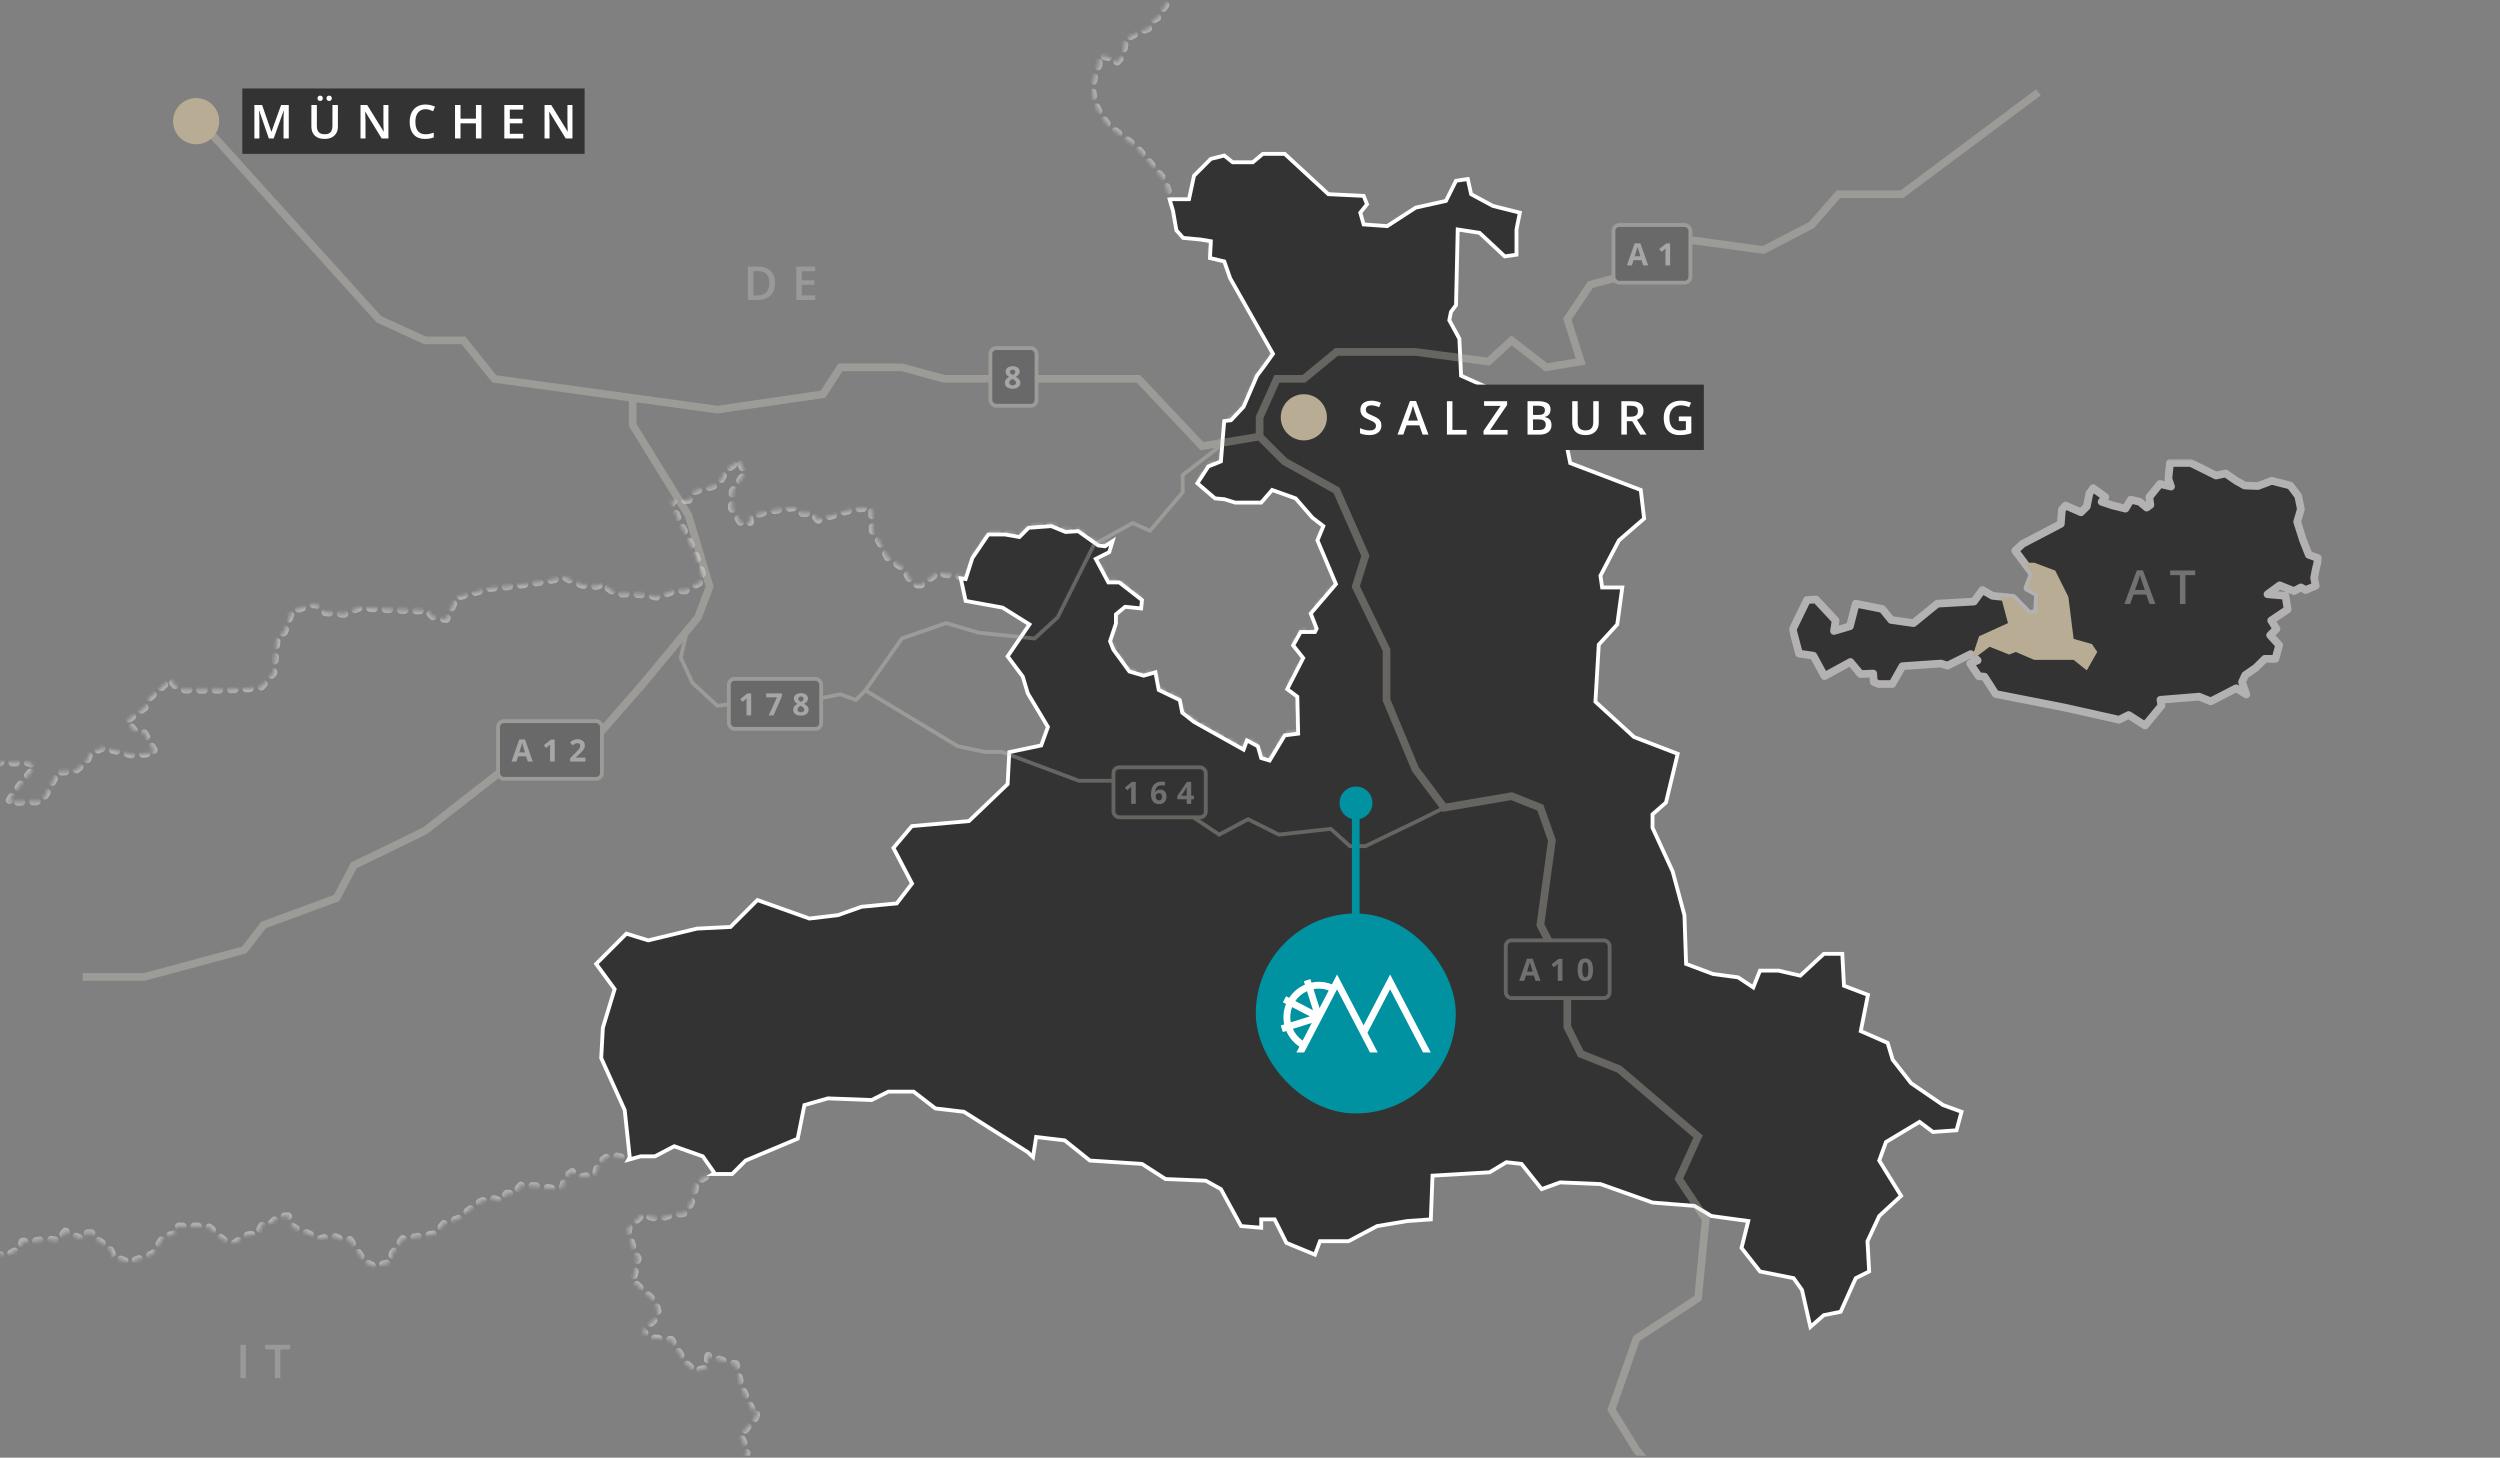 <svg width="650" height="379" viewBox="0 0 650 379" fill="none" xmlns="http://www.w3.org/2000/svg">
	<rect x="0" y="0" width="650" height="379" fill="#808080" stroke="none"/>
	<g clip-path="url(#clip0_3201_2805)">
		<mask id="path-1-inside-1_3201_2805" fill="white">
			<path d="M-303.088 288.061C-302.722 288.401 -300.452 290.512 -300.035 290.9H-296.542L-295.887 288.717L-293.269 289.589L-288.907 288.279L-287.815 290.027L-284.325 290.462L-284.105 292.866L-282.578 293.959L-278.868 294.614L-276.904 296.142L-271.667 295.704C-270.827 296.221 -265.34 301.219 -264.249 300.729L-261.193 303.568L-257.92 302.912L-256.611 301.167L-252.683 302.695L-254.872 303.788L-253.558 307.064L-250.72 308.154V310.558L-254.873 315.145V318.204L-253.776 321.48L-253.993 324.974C-251.011 326.342 -245.496 329.749 -243.085 331.964L-239.375 331.526L-238.066 332.837L-236.32 331.309L-235.448 333.93L-230.866 337.206L-228.685 336.113L-222.356 343.104L-223.228 346.597L-220.392 347.47H-214.938L-203.373 351.84L-200.1 350.529L-196.827 347.47H-189.844L-188.535 342.883L-189.627 339.39C-188.641 338.251 -187.152 334.898 -186.571 333.492L-182.863 330.871L-180.025 330.654L-176.972 333.275L-175.008 331.964L-172.824 332.399L-171.952 330.654L-173.916 328.468L-173.044 325.191L-169.771 324.536L-168.462 320.387L-164.969 314.707H-161.262L-158.206 312.086C-156.596 313.809 -152.72 317.679 -150.568 318.639L-151.66 323.663C-150.202 324.566 -147.033 325.467 -145.332 325.629L-140.095 329.778V336.113L-142.496 337.861L-144.242 348.563L-143.588 352.495H-141.624L-139.006 354.678L-134.203 355.771C-132.854 355.515 -128.77 354.686 -127.44 354.898L-129.404 358.175L-125.914 357.519C-121.761 352.564 -115.584 350.84 -109.329 350.967L-106.93 348.781L-105.184 350.529L-102.565 350.747L-98.855 354.461L-96.237 358.83C-94.952 359.45 -92.103 360.759 -90.783 361.231L-88.819 364.29L-89.474 367.566L-96.674 370.625L-95.582 373.026L-89.691 374.336L-84.237 372.153C-83.325 372.874 -79.026 376.795 -77.908 376.957L-76.164 374.991C-68.166 380.102 -67.181 381.218 -58.053 377.177C-55.573 377.538 -48.141 378.431 -46.053 379.798L-42.78 378.923L-41.688 380.889H-39.942L-39.07 376.084L-36.014 369.314L-33.396 368.659L-29.033 365.6L-30.123 360.358L-29.905 356.209L-27.287 350.091L-25.106 347.69C-25.311 346.359 -24.44 341.431 -24.231 340.045L-22.705 339.607L-22.922 336.551L-21.178 335.458L-18.56 336.768L-15.504 336.113L-11.577 332.619L-12.668 330.871L-11.794 326.939L-9.176 326.722L-7.866 325.191H-5.031L-3.939 327.595L-2.195 326.284H1.953L5.006 324.756L5.88 322.79C7.398 322.914 10.349 322.691 11.772 322.135L15.045 322.57L17.008 320.169L21.153 322.135L22.025 320.604H24.426L25.518 322.57L28.354 324.318L29.446 326.722L33.591 328.25L39.699 326.067L42.755 321.26L45.156 321.042L45.591 318.859H54.1L58.028 322.353L61.084 323.225L63.702 321.26L66.975 320.825L68.501 317.983H70.685L72.429 316.238H75.047L76.139 319.076L83.34 322.135L86.396 321.26L88.794 322.353H90.978L94.685 328.032L97.304 329.343L101.451 328.25L102.106 325.847L104.724 322.135L113.234 320.825L115.415 318.204L119.125 316.893L124.362 312.741L127.635 311.431L130.034 312.306L131.78 310.34H133.744L135.49 308.154C137.533 308.165 141.571 308.59 143.563 309.03L146.398 308.592L146.836 306.189L148.799 304.66L151.418 305.971L154.908 305.316L155.563 302.477L158.618 300.291L162.763 301.167L166.691 300.074H170.401L175.421 297.453L182.838 300.074L185.894 304.443L180.875 307.499L180.437 310.775L178.474 315.362C176.648 315.426 173.097 315.983 171.493 316.893L166.911 315.8L163.201 319.514C163.571 321.52 164.77 325.41 165.819 327.157L164.51 333.054L170.401 338.517L171.273 342.011L166.911 346.16L169.747 347.908L174.546 348.346L178.256 354.461L180.657 356.426L183.71 355.771L184.148 352.495C185.901 353.19 189.505 354.307 191.348 354.678L192.657 360.358L195.493 366.473H197.022L196.368 368.659L192.44 373.246L194.404 377.177L193.529 379.143L191.348 379.578L192.22 382.637C196.702 382.199 202.146 384.5 206.404 385.476L207.713 394.214L209.894 400.329L215.786 406.009H218.404L221.022 409.065L227.568 409.503L228.443 413.435L232.588 412.342L236.733 412.562L240.88 417.804L244.808 419.332L246.989 418.239H253.098L255.281 417.149L257.68 419.55H260.298L261.827 418.459C264.772 418.744 270.575 420.135 273.39 421.08L274.919 424.792H277.755L280.156 421.515L286.265 422.391L288.446 425.447C290.61 426.401 293.972 426.223 296.084 427.195L294.992 432.22L298.702 433.965L300.666 432.655C303.07 432.944 312.474 432.878 315.067 432.875C321.082 435.777 330.732 436.518 337.323 436.586L341.688 435.058C346.028 436.491 352.309 439.115 356.961 438.99L361.761 442.921L366.343 443.139L369.398 445.76L369.181 447.946L371.145 448.819L372.889 446.853L380.964 447.291L386.201 449.036L389.036 446.198C390.505 445.702 394.919 444.086 396.454 444.232L396.674 441.393L399.947 443.139L403.22 443.577L403 445.76L406.928 447.946L414.783 448.164C416.314 447.185 419.574 445.556 421.329 445.105V448.164L424.167 450.129L429.184 449.474L432.894 450.785L433.549 452.533L436.167 452.75L437.694 451.002L445.332 452.533C451.521 456.198 455.239 459.149 463.006 457.555C468.64 460.117 477.678 457.753 483.515 456.9C489.09 458.043 497.563 458.944 500.755 464.328H502.936L507.955 467.604C510.757 466.475 516.717 465.526 519.738 465.418L529.774 469.787L532.175 474.157V476.122L535.011 478.306L535.229 479.834L539.593 480.489L541.994 478.523L546.139 479.179L547.449 478.088L550.284 480.489L553.995 480.709L556.613 478.961C563.745 480.961 566.44 483.182 573.415 478.743C577.845 479.761 583.036 476.813 587.379 476.558L589.78 478.088L588.251 480.054L590.435 483.986H595.451L596.543 485.514L599.816 486.387L602.435 482.675L605.053 481.582L611.599 491.629L612.254 495.998H615.964C617.095 493.615 618.131 488.361 618.362 485.731L617.053 483.33L618.582 480.054L622.51 478.523L627.964 478.088L632.109 476.778L635.164 474.592L634.292 471.971L639.092 469.787L641.273 461.924L644.111 463.672L646.51 459.741L648.911 461.707L651.312 460.176L655.24 460.831L660.256 459.086L661.786 452.095L663.749 450.347L662.22 448.601L664.184 444.887V440.956L667.24 438.552V435.276L669.421 434.621L671.822 430.689L675.095 430.254C675.632 431.485 679.444 432.291 680.549 432.655L679.46 429.161L680.549 427.85L683.167 428.506L687.095 425.667L689.933 427.195L690.151 431.127L691.022 432.875L693.423 430.254L694.078 427.413C699.967 420.503 701.109 417.021 710.88 420.425L714.153 416.493L716.552 416.928L717.644 419.114H720.262L720.479 417.149L724.407 417.804L728.772 420.205L734.88 421.953L743.39 419.987L747.97 420.205L750.16 418.021C752.469 418.486 758.072 417.752 760.41 417.366L766.08 417.804L773.28 416.928L777.65 419.77L780.27 419.55L780.48 422.171L782.67 424.136L782.01 426.757L784.19 427.633L786.38 426.102L788.56 425.667L790.3 426.757L796.2 421.953L797.94 421.735L799.69 417.584L798.16 411.686C799.981 411.506 805.78 407.243 807.32 406.227L810.16 406.009L808.85 408.192L812.34 408.63C813.765 408.111 817.667 406.747 818.67 405.571L819.32 401.64C831.161 401.793 839.339 404.847 849.43 396.615C858.092 395.028 860.066 396.461 867.76 399.891C872.372 404.728 875.885 405.65 882.38 406.227L884.78 409.065L885.44 411.469L890.89 413.217L890.67 407.537L887.62 400.985L883.47 395.525L880.86 390.063L880.2 379.798L881.29 375.647L880.2 372.808L881.94 371.715L879.33 367.348L881.29 364.072L883.91 364.29L887.62 363.197L894.17 362.541L894.6 359.703L898.53 357.299L899.18 355.771L903.55 354.678C905.814 352.428 909.827 347.293 911.62 344.632L914.89 343.976L917.95 333.93L920.35 333.275L921.88 334.365L925.59 332.182L927.55 331.964L927.33 328.468L929.08 326.502L931.7 328.25L933.44 328.032C932.899 324.326 932.787 317.904 933.44 314.272H936.5L938.46 317.11C940.012 316.734 943.254 317.172 944.79 317.548L946.31 314.272H949.59L950.24 316.893L958.32 315.8L960.72 318.204L964.43 318.639V314.927L966.17 314.707L966.83 316.673L971.19 317.11L973.37 316.018L977.08 315.8L976.65 314.272L972.5 312.524L967.7 307.499L964.86 309.685L962.68 308.375L963.12 305.533C966.71 304.414 974.802 301.993 978.39 301.167L977.96 298.763L975.12 296.797L970.1 296.36L968.57 295.269V292.428L967.04 290.682L968.57 287.841H970.75L970.97 286.095L973.59 285.658V283.037L978.61 280.633L978.17 278.012L977.3 277.357L976.43 274.736L971.84 274.518L965.08 277.357L963.55 274.518L965.52 272.335L966.17 269.276L963.77 264.252C962.558 264.634 959.795 265.354 958.53 265.127L957.23 259.009L960.5 258.354L961.59 249.401L958.75 248.308V246.342C960.808 246.247 965.609 245.874 967.48 245.031L967.92 240.227L969.45 238.916L964.64 225.591L959.41 219.693L963.12 216.637L961.15 212.05L961.37 207.899L960.06 205.06L963.99 202.222L967.7 203.532L967.26 206.588L969.45 209.209L971.41 207.464L972.06 202.657L977.52 202.877L983.19 203.75L984.94 203.094L985.16 199.38C989.819 197.448 995.035 193.126 998.9 189.989L999.34 186.93L1001.08 184.964L996.72 177.539L998.9 175.135L1001.08 176.01L1004.79 174.044L1007.41 170.548L1006.32 168.365L1008.72 166.617L1008.07 164.434H1006.32L1003.05 160.285L1000.43 160.72L999.56 158.974L1000.87 155.915C1000.24 153.938 999.224 149.682 999.56 147.614H997.59L996.28 143.247L991.7 142.372L984.94 145.648L981.01 145.213C978.722 143.378 973.452 139.508 970.75 138.44L967.92 140.188H966.17L963.99 138.005C961.54 137.388 954.314 135.803 952.43 134.073L955.48 131.67L956.79 125.117L958.32 124.244L960.5 128.831H962.25L962.9 125.99C965.9 123.987 970.468 120.464 974.03 119.658L975.99 117.037L973.59 113.105L975.34 109.173C978.322 108.629 987.677 107.734 990.83 107.425L993.23 109.829C995.832 110.474 1001.49 111.478 1004.14 111.14C1008.39 113.43 1013.05 118.125 1015.48 122.28C1021.03 125.398 1020.55 126.117 1027.27 125.774L1028.58 121.405L1031.63 119.004L1032.29 115.945H1034.25L1035.56 124.681C1047.7 125.279 1063.43 118.241 1075.49 117.911L1074.18 114.852L1071.56 111.576L1071.12 103.495L1066.76 93.011L1070.47 89.297C1069.55 87.681 1067.33 84.794 1065.89 83.62L1065.67 81.654L1058.03 76.629L1059.34 74.008L1064.14 73.57L1069.6 70.514L1072.87 70.949L1075.27 64.116L1073.31 61.775L1075.7 60.685L1076.14 56.753L1073.09 54.35C1073.56 53.13 1076.07 49.186 1076.8 48.015L1072.87 45.176L1084 34.037L1079.85 30.105L1077.23 30.323L1074.84 27.922L1070.25 31.198L1066.76 28.357L1070.03 23.335L1066.98 22.242L1069.16 18.966L1066.76 13.941L1070.03 11.758V9.355C1065.09 7.171 1064.48 2.887 1063.05 -1.785H1057.16C1055.49 -3.964 1050.1 -7.705 1047.78 -9.21C1047.45 -12.158 1045.94 -20.381 1045.38 -23.408L1042.98 -27.119C1043.29 -28.955 1044.03 -33.412 1044.28 -35.203L1041.89 -36.948L1038.61 -37.169L1033.6 -41.1L1030.76 -46.342L1032.72 -48.743L1032.5 -51.147L1027.05 -53.55L1025.96 -56.606L1022.03 -57.262C1021.34 -59.065 1019.63 -63.647 1019.63 -65.563L1021.16 -65.78C1023.14 -68.658 1022.72 -73.248 1023.56 -76.485L1020.94 -83.037L1023.12 -85.003V-87.842L1025.09 -89.59L1026.4 -92.428H1027.48L1029.01 -94.394L1027.7 -97.233L1029.67 -97.888L1032.07 -97.015L1031.85 -101.82L1032.94 -104.441L1035.77 -104.878L1038.39 -106.627L1038.83 -110.558L1037.08 -112.304V-115.145L1035.12 -117.984L1034.91 -122.353L1033.81 -125.847L1035.34 -128.03L1034.91 -131.307L1031.85 -131.962L1030.76 -134.148L1032.29 -138.735L1031.19 -140.48V-145.943L1029.01 -147.471L1029.45 -151.62L1028.14 -156.207L1026.61 -157.3V-159.048H1024.21L1022.25 -160.359L1021.16 -157.517C1018.66 -157.228 1012.01 -156.464 1009.59 -156.427L1008.5 -155.116L1006.54 -156.644H1002.83L999.34 -158.393L998.25 -160.576C997.138 -160.67 995.038 -161.739 994.1 -162.324L991.05 -162.542L987.33 -160.138L985.59 -162.324L985.81 -167.566L984.06 -171.278L982.97 -172.588L982.54 -174.774L977.52 -175.865L977.08 -174.337H970.1L969.01 -175.865L965.08 -176.958L960.28 -181.982H958.75V-180.016L956.57 -178.706L949.37 -178.923L946.09 -181.107L944.79 -179.141L942.82 -178.486L944.13 -174.554L941.73 -172.153C941.845 -171.254 942.007 -169.332 941.95 -168.439L938.24 -166.036L937.15 -161.449L933.44 -159.921L932.35 -158.393L927.99 -157.737L927.11 -159.048L927.33 -160.576L925.15 -161.887V-158.173L919.91 -157.955L919.04 -159.483L913.59 -160.576C908.253 -157.539 898 -160.995 892.42 -161.887L890.24 -160.138H881.95L872.78 -163.415L869.51 -166.036L861.87 -168.439L858.38 -172.371L853.8 -175.43L854.45 -180.016L852.93 -181.762L851.84 -181.982V-179.361L849 -180.234V-183.073L847.69 -184.166L844.01 -182.638L842.89 -184.166L844.01 -185.694C843.257 -186.999 842.502 -190.536 842.23 -192.029L840.49 -192.246L839.84 -190.281C839.062 -190.591 836.732 -191.577 835.91 -191.591L834.82 -193.122L836.13 -194.212L835.03 -196.616L833.07 -196.833L831.11 -195.088L823.47 -195.96C822.548 -194.276 820.219 -191.235 818.89 -189.845L809.94 -191.591L806.67 -190.281L801.43 -196.833L796.2 -198.581L793.14 -201.42L786.59 -200.765L781.58 -203.606L774.59 -205.789C773.508 -207.297 771.938 -210.529 771.54 -212.342L766.08 -216.056L764.12 -214.09L762.37 -215.618L758.45 -215.181L754.74 -218.457L752.55 -219.768L751.68 -221.298L747.1 -223.699L742.52 -223.919L740.34 -221.516L738.59 -223.044L737.28 -222.389L735.1 -223.044L734.446 -225.885L732.042 -226.758L730.953 -225.23L732.697 -222.609L731.607 -219.112L729.644 -218.677L730.518 -216.491L728.989 -215.401L725.936 -216.491H720.479L715.897 -211.904L714.808 -213.435L710.88 -211.904L711.095 -215.401L712.624 -217.146L711.095 -220.86L708.697 -221.733V-223.044L710.66 -223.482V-224.575L705.858 -227.196L701.276 -227.413L700.621 -226.103L694.075 -227.413L693.641 -230.689L691.897 -231.562L689.493 -230.472L686.875 -232L683.387 -230.689L681.638 -231.345L680.114 -229.379L681.423 -227.631L680.984 -224.137L678.805 -223.044C678.333 -219.383 677.55 -213.355 679.894 -210.159L678.805 -207.538C679.066 -205.995 680.555 -202.44 681.203 -200.985V-198.364L679.46 -197.053L679.674 -192.467L677.056 -192.029L678.15 -186.349L680.549 -184.821V-183.51L677.496 -183.073C676.95 -179.524 676.203 -174.295 675.312 -170.843L680.769 -164.725L675.092 -160.576L672.474 -161.231L668.986 -163.415C667.961 -163.012 663.767 -163.546 662.655 -163.635L662 -166.036L659.382 -166.256L658.727 -165.163L657.203 -164.508L654.585 -166.911C653.154 -166.728 649.669 -166.219 648.474 -165.38L648.254 -163.415L649.563 -162.104L647.599 -156.862L649.128 -152.713L647.384 -152.058L643.672 -147.688L640.619 -146.598L639.964 -144.632L636.911 -144.194L634.073 -138.735L632.329 -130.651L634.51 -126.285L632.763 -121.915L634.073 -117.111L631.237 -114.052L631.454 -111.649C629.871 -111.93 625.811 -110.948 624.254 -110.558L622.944 -115.145L620.326 -118.639L619.237 -116.891L616.836 -117.546L613.78 -123.443C611.911 -122.521 608.066 -119.891 606.362 -118.639L605.925 -116.891L602.652 -117.766L597.852 -121.478L591.524 -124.536L588.251 -128.468L583.234 -127.158L585.852 -122.788L584.543 -121.26V-118.857L581.05 -112.304L578.652 -113.179H573.415C573.384 -112.019 573.898 -110.019 574.504 -109.028L573.415 -107.282L570.142 -107.062L569.487 -108.155H567.741L567.524 -105.316L564.468 -101.602L562.287 -101.82L561.632 -105.096L554.649 -106.844L552.685 -109.465L549.195 -109.903L548.32 -108.81C546.815 -108.828 544.306 -110.198 543.084 -110.993L536.975 -112.959L533.702 -112.086L531.084 -113.397C529.921 -113.292 527.633 -113.546 526.501 -113.835L523.228 -111.431L519.956 -112.524L520.173 -114.707C518.23 -115.538 512.251 -117.182 510.137 -117.766V-120.167L511.446 -121.043V-122.571L508.61 -122.133L504.682 -125.409L506.209 -126.94L507.301 -129.341L509.919 -129.779L512.755 -129.341L514.281 -134.148L508.827 -136.114L506.209 -140.045L504.463 -141.136L502.719 -144.85L494.864 -145.943L493.772 -147.908H492.025L481.334 -159.483L478.933 -157.3L478.716 -151.84L475.88 -148.344L475.226 -145.723L477.624 -143.539L483.335 -142.229L482.206 -140.045L478.279 -140.263L477.624 -137.859L479.153 -134.148L478.061 -128.686L479.808 -124.974L480.025 -120.167L476.969 -117.111L475.66 -113.179L476.315 -111.214L475.443 -107.5L472.17 -105.751L469.769 -102.913L467.805 -105.096L465.624 -102.913L466.496 -101.385L464.532 -99.419L465.624 -95.487L462.788 -94.177L461.696 -90.68L457.332 -92.646L454.713 -95.267L450.568 -96.798C448.678 -100.133 447.755 -101.451 443.805 -102.257C442.566 -103.269 439.307 -105.923 437.694 -106.189L436.167 -104.441L433.766 -104.006L431.585 -104.878L426.348 -110.776L423.73 -112.086L421.983 -111.431C421.381 -109.759 419.862 -106.101 419.148 -104.441H416.967L414.128 -102.04L412.819 -94.612L415.003 -89.807L411.947 -83.255L409.546 -81.289L408.02 -77.14L408.237 -73.426L409.329 -70.149V-66.873L406.273 -60.758L404.529 -53.113C402.547 -51.465 398.09 -47.948 396.019 -46.342C390.933 -38.259 383.763 -34.611 375.727 -30.178C372.59 -30.196 366.203 -30.676 363.07 -31.051C358.203 -29.481 352.486 -24.751 347.142 -26.464C343.624 -24.056 338.213 -22.046 334.05 -21.222L329.468 -14.452L322.05 -7.462C317.396 -7.906 311.135 -5.21 306.557 -5.279C305.66 -4.125 304.574 -1.933 304.376 -0.474C303.358 0.574 301.857 2.975 301.32 4.333L299.794 5.206L299.139 7.172C297.384 7.701 294.108 9.203 292.593 10.231L291.939 14.38L290.192 16.346C288.78 15.14 287.807 14.363 285.827 14.598L285.61 17.002C282.708 23.272 284.09 27.46 288.228 32.728L295.429 38.188L302.847 46.927C303.772 49.826 305.627 56.37 305.903 59.377L307.649 61.343C309.329 61.481 313.241 61.861 314.85 62.216L314.63 66.585L318.34 67.46C320.581 74.709 327.539 84.789 330.995 91.485C329.988 92.923 327.911 95.779 326.85 97.162L323.359 105.245L320.086 108.742L318.34 108.957C318.18 110.549 317.61 117.707 317.468 119.441L314.195 120.752L311.357 125.124L315.939 129.056C317.294 129.023 319.914 129.658 321.176 130.147H327.942L330.777 126.871L336.886 129.057C338.371 130.867 342.053 135.125 344.086 136.265L342.56 139.976L347.359 151.336L340.813 158.979L342.343 162.911L341.905 163.786H338.195L336.231 167.277L338.85 170.553L334.705 178.636L337.323 180.602L337.541 190.211L334.05 190.651L330.123 197.204L327.942 196.548L327.067 193.487L324.231 191.961L323.359 194.362C320.848 192.9 309.221 186.782 307.429 184.753L306.774 181.477L301.32 178.856L300.448 174.269L297.393 175.139L293.683 174.049C292.172 171.792 289.43 168.85 288.666 166.186C289.237 164.629 290.577 160.87 290.192 159.198L292.593 157.232L296.738 157.667L296.956 155.481L291.064 150.894H288.228L284.956 144.782L288.446 143.031L289.32 140.195C286.391 143.431 282.937 139.088 280.373 137.574L277.1 137.789L273.39 136.264L267.499 136.699L265.1 139.1C263.126 138.564 259.069 138.314 257.025 138.445L252.88 144.563L251.134 150.025L243.716 148.929L239.571 151.99H237.387L234.989 147.838L230.841 144.997C230.172 143.718 228.051 139.314 226.914 138.444L226.696 132.332C222.947 131.248 216.296 134.202 212.733 135.168L211.203 133.422H208.15L206.621 131.891C203.792 132.197 197.334 133.151 194.839 134.512L195.059 135.822L192.875 136.262L190.256 132.11L190.476 127.743L193.749 122.936L192.22 119.66L188.73 122.281L186.766 125.995L180.437 127.743L179.565 129.926L174.546 130.364C176.256 136.32 182.151 144.791 182.838 150.895L178.256 153.516H175.201L171.056 155.264C168.518 154.416 162.819 154.257 160.145 154.388L156.655 151.767C153.757 153.449 149.432 151.581 146.836 150.021C142.213 151.244 132.438 152.534 127.635 152.859L118.688 155.263L116.07 160.94L113.014 160.722L111.05 158.756C106.679 158.748 97.934 158.326 93.596 157.883L89.449 159.629L84.432 159.194L82.031 157.008L75.922 158.756L73.958 164.216L71.994 165.964L71.12 174.92L67.847 178.631C61.676 179.506 52.614 179.417 46.465 179.286L44.281 176.665L38.827 181.472L37.735 183.873L32.936 187.37L34.9 189.991L37.301 190.208L40.354 195.668L34.682 196.323C32.764 195.844 28.762 194.842 26.827 194.357L23.334 195.888L22.462 198.071L19.407 200.475L15.045 200.692C14.159 202.329 11.756 206.769 10.897 208.338L2.17 208.556C3.425 206.223 7.161 201.612 8.933 199.599L7.844 198.289C6.3 198.293 1.661 198.349 0.206 198.071L-1.758 199.382H-4.813L-8.521 201.13L-15.504 203.969L-15.721 207.245L-18.34 207.9L-26.632 206.372L-29.905 207.9C-32.586 206.927 -38.823 206.429 -41.688 206.372L-44.306 204.406L-44.524 200.91L-40.816 198.727L-49.98 186.277L-49.543 183.218L-54.997 181.907L-60.234 183.873L-61.763 181.69L-61.326 177.103C-58.551 176.044 -52.836 174.126 -49.98 173.389L-51.507 171.206L-56.744 168.147L-64.816 168.367C-66.42 169.074 -70.047 169.585 -71.799 169.677L-72.454 171.205C-74.364 171.526 -79.307 172.34 -81.181 171.86L-81.401 168.584C-83.175 168.063 -88.314 166.464 -90.128 166.618L-91.655 165.307L-93.838 164.652L-95.148 160.938L-106.71 159.627L-107.365 158.537L-111.947 157.882L-114.785 160.938L-115.003 163.559L-117.404 167.056C-118.471 165.807 -128.074 165.72 -129.621 165.525L-132.894 163.779L-137.259 159.627C-136.713 158.21 -135.889 155.254 -136.167 153.73L-133.114 153.512V152.201L-136.167 151.108L-139.44 152.201L-142.059 151.763L-143.15 153.729L-142.713 156.35L-140.969 156.788L-139.223 160.502C-140.009 162.894 -141.664 168.33 -142.059 170.766L-144.022 174.042L-142.278 179.722H-139.223L-137.259 183.436L-138.568 186.057L-136.604 193.7L-139.223 194.793L-140.532 197.632L-144.46 199.162C-145.377 202.153 -145.897 207.001 -148.824 208.771L-151.66 208.116L-153.841 211.175L-154.279 214.013C-156.238 215.958 -161.065 220.874 -162.134 223.407L-161.479 224.718L-165.407 227.774L-167.588 227.119L-172.825 229.96L-173.917 232.361H-176.318L-181.335 234.764L-182.864 236.512L-184.608 234.982L-188.755 234.109L-191.373 236.075L-193.991 235.857L-193.554 229.74L-190.281 229.522L-185.699 224.718L-188.1 220.348L-187.008 218.82L-187.445 217.072C-186.496 215.457 -180.373 207.714 -180.899 205.715L-183.08 204.184L-185.261 205.715L-188.317 204.84L-188.754 203.311L-192.899 203.749C-193.702 204.798 -194.391 208.14 -194.646 209.426L-199.228 209.209L-202.936 206.37L-204.465 209.209L-207.518 208.554L-209.702 202.001L-209.047 199.818C-209.471 199.278 -212.296 196.671 -212.1 195.886L-207.301 195.231L-205.337 191.954L-207.083 188.24L-207.3 184.526L-208.172 182.998H-210.356L-212.974 181.688C-213.655 180.005 -215.54 176.509 -216.464 174.917L-222.573 176.883L-224.537 176.228L-226.283 171.201L-224.537 169.89C-229.598 166.226 -230.907 165.029 -227.81 158.971L-229.119 157.66L-231.737 159.626L-231.302 161.812L-233.266 160.937L-238.72 162.468L-240.467 158.536L-245.704 157.005L-247.013 157.66L-245.704 159.846L-246.359 162.682L-249.195 160.936L-250.722 158.535L-253.34 158.095L-257.05 155.914L-254.874 154.163C-255.095 152.296 -254.502 148.548 -253.994 146.74L-258.796 143.023L-263.378 143.678L-266.868 146.084C-267.48 147.827 -269.172 151.003 -270.359 152.416L-272.323 159.189L-304.398 166.177L-303.089 170.544L-300.471 173.385L-298.945 177.096L-297.636 177.536V175.57H-295.889L-294.58 178.626L-291.744 179.716H-288.254L-287.817 181.467L-289.781 186.054L-289.344 193.697C-288.214 194.837 -285.584 197.224 -284.107 197.849L-288.472 203.306L-294.363 204.616L-300.254 209.203L-301.78 218.377L-306.799 219.687L-310.072 225.585C-310.959 226.599 -313.916 229.62 -314 231.047L-307.671 237.6L-310.289 242.187L-305.707 248.519C-306.284 251.286 -307.367 254.97 -309.417 257.038L-308.98 258.133H-306.362C-305.702 258.935 -301.887 263.538 -301.345 264.246L-298.727 263.59L-298.29 275.17L-296.764 279.537L-298.29 281.938L-300.471 283.033H-302.655L-301.126 285.654L-303.09 288.055L-303.088 288.061Z" />
		</mask>
		<path d="M-303.088 288.061C-302.722 288.401 -300.452 290.512 -300.035 290.9H-296.542L-295.887 288.717L-293.269 289.589L-288.907 288.279L-287.815 290.027L-284.325 290.462L-284.105 292.866L-282.578 293.959L-278.868 294.614L-276.904 296.142L-271.667 295.704C-270.827 296.221 -265.34 301.219 -264.249 300.729L-261.193 303.568L-257.92 302.912L-256.611 301.167L-252.683 302.695L-254.872 303.788L-253.558 307.064L-250.72 308.154V310.558L-254.873 315.145V318.204L-253.776 321.48L-253.993 324.974C-251.011 326.342 -245.496 329.749 -243.085 331.964L-239.375 331.526L-238.066 332.837L-236.32 331.309L-235.448 333.93L-230.866 337.206L-228.685 336.113L-222.356 343.104L-223.228 346.597L-220.392 347.47H-214.938L-203.373 351.84L-200.1 350.529L-196.827 347.47H-189.844L-188.535 342.883L-189.627 339.39C-188.641 338.251 -187.152 334.898 -186.571 333.492L-182.863 330.871L-180.025 330.654L-176.972 333.275L-175.008 331.964L-172.824 332.399L-171.952 330.654L-173.916 328.468L-173.044 325.191L-169.771 324.536L-168.462 320.387L-164.969 314.707H-161.262L-158.206 312.086C-156.596 313.809 -152.72 317.679 -150.568 318.639L-151.66 323.663C-150.202 324.566 -147.033 325.467 -145.332 325.629L-140.095 329.778V336.113L-142.496 337.861L-144.242 348.563L-143.588 352.495H-141.624L-139.006 354.678L-134.203 355.771C-132.854 355.515 -128.77 354.686 -127.44 354.898L-129.404 358.175L-125.914 357.519C-121.761 352.564 -115.584 350.84 -109.329 350.967L-106.93 348.781L-105.184 350.529L-102.565 350.747L-98.855 354.461L-96.237 358.83C-94.952 359.45 -92.103 360.759 -90.783 361.231L-88.819 364.29L-89.474 367.566L-96.674 370.625L-95.582 373.026L-89.691 374.336L-84.237 372.153C-83.325 372.874 -79.026 376.795 -77.908 376.957L-76.164 374.991C-68.166 380.102 -67.181 381.218 -58.053 377.177C-55.573 377.538 -48.141 378.431 -46.053 379.798L-42.78 378.923L-41.688 380.889H-39.942L-39.07 376.084L-36.014 369.314L-33.396 368.659L-29.033 365.6L-30.123 360.358L-29.905 356.209L-27.287 350.091L-25.106 347.69C-25.311 346.359 -24.44 341.431 -24.231 340.045L-22.705 339.607L-22.922 336.551L-21.178 335.458L-18.56 336.768L-15.504 336.113L-11.577 332.619L-12.668 330.871L-11.794 326.939L-9.176 326.722L-7.866 325.191H-5.031L-3.939 327.595L-2.195 326.284H1.953L5.006 324.756L5.88 322.79C7.398 322.914 10.349 322.691 11.772 322.135L15.045 322.57L17.008 320.169L21.153 322.135L22.025 320.604H24.426L25.518 322.57L28.354 324.318L29.446 326.722L33.591 328.25L39.699 326.067L42.755 321.26L45.156 321.042L45.591 318.859H54.1L58.028 322.353L61.084 323.225L63.702 321.26L66.975 320.825L68.501 317.983H70.685L72.429 316.238H75.047L76.139 319.076L83.34 322.135L86.396 321.26L88.794 322.353H90.978L94.685 328.032L97.304 329.343L101.451 328.25L102.106 325.847L104.724 322.135L113.234 320.825L115.415 318.204L119.125 316.893L124.362 312.741L127.635 311.431L130.034 312.306L131.78 310.34H133.744L135.49 308.154C137.533 308.165 141.571 308.59 143.563 309.03L146.398 308.592L146.836 306.189L148.799 304.66L151.418 305.971L154.908 305.316L155.563 302.477L158.618 300.291L162.763 301.167L166.691 300.074H170.401L175.421 297.453L182.838 300.074L185.894 304.443L180.875 307.499L180.437 310.775L178.474 315.362C176.648 315.426 173.097 315.983 171.493 316.893L166.911 315.8L163.201 319.514C163.571 321.52 164.77 325.41 165.819 327.157L164.51 333.054L170.401 338.517L171.273 342.011L166.911 346.16L169.747 347.908L174.546 348.346L178.256 354.461L180.657 356.426L183.71 355.771L184.148 352.495C185.901 353.19 189.505 354.307 191.348 354.678L192.657 360.358L195.493 366.473H197.022L196.368 368.659L192.44 373.246L194.404 377.177L193.529 379.143L191.348 379.578L192.22 382.637C196.702 382.199 202.146 384.5 206.404 385.476L207.713 394.214L209.894 400.329L215.786 406.009H218.404L221.022 409.065L227.568 409.503L228.443 413.435L232.588 412.342L236.733 412.562L240.88 417.804L244.808 419.332L246.989 418.239H253.098L255.281 417.149L257.68 419.55H260.298L261.827 418.459C264.772 418.744 270.575 420.135 273.39 421.08L274.919 424.792H277.755L280.156 421.515L286.265 422.391L288.446 425.447C290.61 426.401 293.972 426.223 296.084 427.195L294.992 432.22L298.702 433.965L300.666 432.655C303.07 432.944 312.474 432.878 315.067 432.875C321.082 435.777 330.732 436.518 337.323 436.586L341.688 435.058C346.028 436.491 352.309 439.115 356.961 438.99L361.761 442.921L366.343 443.139L369.398 445.76L369.181 447.946L371.145 448.819L372.889 446.853L380.964 447.291L386.201 449.036L389.036 446.198C390.505 445.702 394.919 444.086 396.454 444.232L396.674 441.393L399.947 443.139L403.22 443.577L403 445.76L406.928 447.946L414.783 448.164C416.314 447.185 419.574 445.556 421.329 445.105V448.164L424.167 450.129L429.184 449.474L432.894 450.785L433.549 452.533L436.167 452.75L437.694 451.002L445.332 452.533C451.521 456.198 455.239 459.149 463.006 457.555C468.64 460.117 477.678 457.753 483.515 456.9C489.09 458.043 497.563 458.944 500.755 464.328H502.936L507.955 467.604C510.757 466.475 516.717 465.526 519.738 465.418L529.774 469.787L532.175 474.157V476.122L535.011 478.306L535.229 479.834L539.593 480.489L541.994 478.523L546.139 479.179L547.449 478.088L550.284 480.489L553.995 480.709L556.613 478.961C563.745 480.961 566.44 483.182 573.415 478.743C577.845 479.761 583.036 476.813 587.379 476.558L589.78 478.088L588.251 480.054L590.435 483.986H595.451L596.543 485.514L599.816 486.387L602.435 482.675L605.053 481.582L611.599 491.629L612.254 495.998H615.964C617.095 493.615 618.131 488.361 618.362 485.731L617.053 483.33L618.582 480.054L622.51 478.523L627.964 478.088L632.109 476.778L635.164 474.592L634.292 471.971L639.092 469.787L641.273 461.924L644.111 463.672L646.51 459.741L648.911 461.707L651.312 460.176L655.24 460.831L660.256 459.086L661.786 452.095L663.749 450.347L662.22 448.601L664.184 444.887V440.956L667.24 438.552V435.276L669.421 434.621L671.822 430.689L675.095 430.254C675.632 431.485 679.444 432.291 680.549 432.655L679.46 429.161L680.549 427.85L683.167 428.506L687.095 425.667L689.933 427.195L690.151 431.127L691.022 432.875L693.423 430.254L694.078 427.413C699.967 420.503 701.109 417.021 710.88 420.425L714.153 416.493L716.552 416.928L717.644 419.114H720.262L720.479 417.149L724.407 417.804L728.772 420.205L734.88 421.953L743.39 419.987L747.97 420.205L750.16 418.021C752.469 418.486 758.072 417.752 760.41 417.366L766.08 417.804L773.28 416.928L777.65 419.77L780.27 419.55L780.48 422.171L782.67 424.136L782.01 426.757L784.19 427.633L786.38 426.102L788.56 425.667L790.3 426.757L796.2 421.953L797.94 421.735L799.69 417.584L798.16 411.686C799.981 411.506 805.78 407.243 807.32 406.227L810.16 406.009L808.85 408.192L812.34 408.63C813.765 408.111 817.667 406.747 818.67 405.571L819.32 401.64C831.161 401.793 839.339 404.847 849.43 396.615C858.092 395.028 860.066 396.461 867.76 399.891C872.372 404.728 875.885 405.65 882.38 406.227L884.78 409.065L885.44 411.469L890.89 413.217L890.67 407.537L887.62 400.985L883.47 395.525L880.86 390.063L880.2 379.798L881.29 375.647L880.2 372.808L881.94 371.715L879.33 367.348L881.29 364.072L883.91 364.29L887.62 363.197L894.17 362.541L894.6 359.703L898.53 357.299L899.18 355.771L903.55 354.678C905.814 352.428 909.827 347.293 911.62 344.632L914.89 343.976L917.95 333.93L920.35 333.275L921.88 334.365L925.59 332.182L927.55 331.964L927.33 328.468L929.08 326.502L931.7 328.25L933.44 328.032C932.899 324.326 932.787 317.904 933.44 314.272H936.5L938.46 317.11C940.012 316.734 943.254 317.172 944.79 317.548L946.31 314.272H949.59L950.24 316.893L958.32 315.8L960.72 318.204L964.43 318.639V314.927L966.17 314.707L966.83 316.673L971.19 317.11L973.37 316.018L977.08 315.8L976.65 314.272L972.5 312.524L967.7 307.499L964.86 309.685L962.68 308.375L963.12 305.533C966.71 304.414 974.802 301.993 978.39 301.167L977.96 298.763L975.12 296.797L970.1 296.36L968.57 295.269V292.428L967.04 290.682L968.57 287.841H970.75L970.97 286.095L973.59 285.658V283.037L978.61 280.633L978.17 278.012L977.3 277.357L976.43 274.736L971.84 274.518L965.08 277.357L963.55 274.518L965.52 272.335L966.17 269.276L963.77 264.252C962.558 264.634 959.795 265.354 958.53 265.127L957.23 259.009L960.5 258.354L961.59 249.401L958.75 248.308V246.342C960.808 246.247 965.609 245.874 967.48 245.031L967.92 240.227L969.45 238.916L964.64 225.591L959.41 219.693L963.12 216.637L961.15 212.05L961.37 207.899L960.06 205.06L963.99 202.222L967.7 203.532L967.26 206.588L969.45 209.209L971.41 207.464L972.06 202.657L977.52 202.877L983.19 203.75L984.94 203.094L985.16 199.38C989.819 197.448 995.035 193.126 998.9 189.989L999.34 186.93L1001.08 184.964L996.72 177.539L998.9 175.135L1001.08 176.01L1004.79 174.044L1007.41 170.548L1006.32 168.365L1008.72 166.617L1008.07 164.434H1006.32L1003.05 160.285L1000.43 160.72L999.56 158.974L1000.87 155.915C1000.24 153.938 999.224 149.682 999.56 147.614H997.59L996.28 143.247L991.7 142.372L984.94 145.648L981.01 145.213C978.722 143.378 973.452 139.508 970.75 138.44L967.92 140.188H966.17L963.99 138.005C961.54 137.388 954.314 135.803 952.43 134.073L955.48 131.67L956.79 125.117L958.32 124.244L960.5 128.831H962.25L962.9 125.99C965.9 123.987 970.468 120.464 974.03 119.658L975.99 117.037L973.59 113.105L975.34 109.173C978.322 108.629 987.677 107.734 990.83 107.425L993.23 109.829C995.832 110.474 1001.49 111.478 1004.14 111.14C1008.39 113.43 1013.05 118.125 1015.48 122.28C1021.03 125.398 1020.55 126.117 1027.27 125.774L1028.58 121.405L1031.63 119.004L1032.29 115.945H1034.25L1035.56 124.681C1047.7 125.279 1063.43 118.241 1075.49 117.911L1074.18 114.852L1071.56 111.576L1071.12 103.495L1066.76 93.011L1070.47 89.297C1069.55 87.681 1067.33 84.794 1065.89 83.62L1065.67 81.654L1058.03 76.629L1059.34 74.008L1064.14 73.57L1069.6 70.514L1072.87 70.949L1075.27 64.116L1073.31 61.775L1075.7 60.685L1076.14 56.753L1073.09 54.35C1073.56 53.13 1076.07 49.186 1076.8 48.015L1072.87 45.176L1084 34.037L1079.85 30.105L1077.23 30.323L1074.84 27.922L1070.25 31.198L1066.76 28.357L1070.03 23.335L1066.98 22.242L1069.16 18.966L1066.76 13.941L1070.03 11.758V9.355C1065.09 7.171 1064.48 2.887 1063.05 -1.785H1057.16C1055.49 -3.964 1050.1 -7.705 1047.78 -9.21C1047.45 -12.158 1045.94 -20.381 1045.38 -23.408L1042.98 -27.119C1043.29 -28.955 1044.03 -33.412 1044.28 -35.203L1041.89 -36.948L1038.61 -37.169L1033.6 -41.1L1030.76 -46.342L1032.72 -48.743L1032.5 -51.147L1027.05 -53.55L1025.96 -56.606L1022.03 -57.262C1021.34 -59.065 1019.63 -63.647 1019.63 -65.563L1021.16 -65.78C1023.14 -68.658 1022.72 -73.248 1023.56 -76.485L1020.94 -83.037L1023.12 -85.003V-87.842L1025.09 -89.59L1026.4 -92.428H1027.48L1029.01 -94.394L1027.7 -97.233L1029.67 -97.888L1032.07 -97.015L1031.85 -101.82L1032.94 -104.441L1035.77 -104.878L1038.39 -106.627L1038.83 -110.558L1037.08 -112.304V-115.145L1035.12 -117.984L1034.91 -122.353L1033.81 -125.847L1035.34 -128.03L1034.91 -131.307L1031.85 -131.962L1030.76 -134.148L1032.29 -138.735L1031.19 -140.48V-145.943L1029.01 -147.471L1029.45 -151.62L1028.14 -156.207L1026.61 -157.3V-159.048H1024.21L1022.25 -160.359L1021.16 -157.517C1018.66 -157.228 1012.01 -156.464 1009.59 -156.427L1008.5 -155.116L1006.54 -156.644H1002.83L999.34 -158.393L998.25 -160.576C997.138 -160.67 995.038 -161.739 994.1 -162.324L991.05 -162.542L987.33 -160.138L985.59 -162.324L985.81 -167.566L984.06 -171.278L982.97 -172.588L982.54 -174.774L977.52 -175.865L977.08 -174.337H970.1L969.01 -175.865L965.08 -176.958L960.28 -181.982H958.75V-180.016L956.57 -178.706L949.37 -178.923L946.09 -181.107L944.79 -179.141L942.82 -178.486L944.13 -174.554L941.73 -172.153C941.845 -171.254 942.007 -169.332 941.95 -168.439L938.24 -166.036L937.15 -161.449L933.44 -159.921L932.35 -158.393L927.99 -157.737L927.11 -159.048L927.33 -160.576L925.15 -161.887V-158.173L919.91 -157.955L919.04 -159.483L913.59 -160.576C908.253 -157.539 898 -160.995 892.42 -161.887L890.24 -160.138H881.95L872.78 -163.415L869.51 -166.036L861.87 -168.439L858.38 -172.371L853.8 -175.43L854.45 -180.016L852.93 -181.762L851.84 -181.982V-179.361L849 -180.234V-183.073L847.69 -184.166L844.01 -182.638L842.89 -184.166L844.01 -185.694C843.257 -186.999 842.502 -190.536 842.23 -192.029L840.49 -192.246L839.84 -190.281C839.062 -190.591 836.732 -191.577 835.91 -191.591L834.82 -193.122L836.13 -194.212L835.03 -196.616L833.07 -196.833L831.11 -195.088L823.47 -195.96C822.548 -194.276 820.219 -191.235 818.89 -189.845L809.94 -191.591L806.67 -190.281L801.43 -196.833L796.2 -198.581L793.14 -201.42L786.59 -200.765L781.58 -203.606L774.59 -205.789C773.508 -207.297 771.938 -210.529 771.54 -212.342L766.08 -216.056L764.12 -214.09L762.37 -215.618L758.45 -215.181L754.74 -218.457L752.55 -219.768L751.68 -221.298L747.1 -223.699L742.52 -223.919L740.34 -221.516L738.59 -223.044L737.28 -222.389L735.1 -223.044L734.446 -225.885L732.042 -226.758L730.953 -225.23L732.697 -222.609L731.607 -219.112L729.644 -218.677L730.518 -216.491L728.989 -215.401L725.936 -216.491H720.479L715.897 -211.904L714.808 -213.435L710.88 -211.904L711.095 -215.401L712.624 -217.146L711.095 -220.86L708.697 -221.733V-223.044L710.66 -223.482V-224.575L705.858 -227.196L701.276 -227.413L700.621 -226.103L694.075 -227.413L693.641 -230.689L691.897 -231.562L689.493 -230.472L686.875 -232L683.387 -230.689L681.638 -231.345L680.114 -229.379L681.423 -227.631L680.984 -224.137L678.805 -223.044C678.333 -219.383 677.55 -213.355 679.894 -210.159L678.805 -207.538C679.066 -205.995 680.555 -202.44 681.203 -200.985V-198.364L679.46 -197.053L679.674 -192.467L677.056 -192.029L678.15 -186.349L680.549 -184.821V-183.51L677.496 -183.073C676.95 -179.524 676.203 -174.295 675.312 -170.843L680.769 -164.725L675.092 -160.576L672.474 -161.231L668.986 -163.415C667.961 -163.012 663.767 -163.546 662.655 -163.635L662 -166.036L659.382 -166.256L658.727 -165.163L657.203 -164.508L654.585 -166.911C653.154 -166.728 649.669 -166.219 648.474 -165.38L648.254 -163.415L649.563 -162.104L647.599 -156.862L649.128 -152.713L647.384 -152.058L643.672 -147.688L640.619 -146.598L639.964 -144.632L636.911 -144.194L634.073 -138.735L632.329 -130.651L634.51 -126.285L632.763 -121.915L634.073 -117.111L631.237 -114.052L631.454 -111.649C629.871 -111.93 625.811 -110.948 624.254 -110.558L622.944 -115.145L620.326 -118.639L619.237 -116.891L616.836 -117.546L613.78 -123.443C611.911 -122.521 608.066 -119.891 606.362 -118.639L605.925 -116.891L602.652 -117.766L597.852 -121.478L591.524 -124.536L588.251 -128.468L583.234 -127.158L585.852 -122.788L584.543 -121.26V-118.857L581.05 -112.304L578.652 -113.179H573.415C573.384 -112.019 573.898 -110.019 574.504 -109.028L573.415 -107.282L570.142 -107.062L569.487 -108.155H567.741L567.524 -105.316L564.468 -101.602L562.287 -101.82L561.632 -105.096L554.649 -106.844L552.685 -109.465L549.195 -109.903L548.32 -108.81C546.815 -108.828 544.306 -110.198 543.084 -110.993L536.975 -112.959L533.702 -112.086L531.084 -113.397C529.921 -113.292 527.633 -113.546 526.501 -113.835L523.228 -111.431L519.956 -112.524L520.173 -114.707C518.23 -115.538 512.251 -117.182 510.137 -117.766V-120.167L511.446 -121.043V-122.571L508.61 -122.133L504.682 -125.409L506.209 -126.94L507.301 -129.341L509.919 -129.779L512.755 -129.341L514.281 -134.148L508.827 -136.114L506.209 -140.045L504.463 -141.136L502.719 -144.85L494.864 -145.943L493.772 -147.908H492.025L481.334 -159.483L478.933 -157.3L478.716 -151.84L475.88 -148.344L475.226 -145.723L477.624 -143.539L483.335 -142.229L482.206 -140.045L478.279 -140.263L477.624 -137.859L479.153 -134.148L478.061 -128.686L479.808 -124.974L480.025 -120.167L476.969 -117.111L475.66 -113.179L476.315 -111.214L475.443 -107.5L472.17 -105.751L469.769 -102.913L467.805 -105.096L465.624 -102.913L466.496 -101.385L464.532 -99.419L465.624 -95.487L462.788 -94.177L461.696 -90.68L457.332 -92.646L454.713 -95.267L450.568 -96.798C448.678 -100.133 447.755 -101.451 443.805 -102.257C442.566 -103.269 439.307 -105.923 437.694 -106.189L436.167 -104.441L433.766 -104.006L431.585 -104.878L426.348 -110.776L423.73 -112.086L421.983 -111.431C421.381 -109.759 419.862 -106.101 419.148 -104.441H416.967L414.128 -102.04L412.819 -94.612L415.003 -89.807L411.947 -83.255L409.546 -81.289L408.02 -77.14L408.237 -73.426L409.329 -70.149V-66.873L406.273 -60.758L404.529 -53.113C402.547 -51.465 398.09 -47.948 396.019 -46.342C390.933 -38.259 383.763 -34.611 375.727 -30.178C372.59 -30.196 366.203 -30.676 363.07 -31.051C358.203 -29.481 352.486 -24.751 347.142 -26.464C343.624 -24.056 338.213 -22.046 334.05 -21.222L329.468 -14.452L322.05 -7.462C317.396 -7.906 311.135 -5.21 306.557 -5.279C305.66 -4.125 304.574 -1.933 304.376 -0.474C303.358 0.574 301.857 2.975 301.32 4.333L299.794 5.206L299.139 7.172C297.384 7.701 294.108 9.203 292.593 10.231L291.939 14.38L290.192 16.346C288.78 15.14 287.807 14.363 285.827 14.598L285.61 17.002C282.708 23.272 284.09 27.46 288.228 32.728L295.429 38.188L302.847 46.927C303.772 49.826 305.627 56.37 305.903 59.377L307.649 61.343C309.329 61.481 313.241 61.861 314.85 62.216L314.63 66.585L318.34 67.46C320.581 74.709 327.539 84.789 330.995 91.485C329.988 92.923 327.911 95.779 326.85 97.162L323.359 105.245L320.086 108.742L318.34 108.957C318.18 110.549 317.61 117.707 317.468 119.441L314.195 120.752L311.357 125.124L315.939 129.056C317.294 129.023 319.914 129.658 321.176 130.147H327.942L330.777 126.871L336.886 129.057C338.371 130.867 342.053 135.125 344.086 136.265L342.56 139.976L347.359 151.336L340.813 158.979L342.343 162.911L341.905 163.786H338.195L336.231 167.277L338.85 170.553L334.705 178.636L337.323 180.602L337.541 190.211L334.05 190.651L330.123 197.204L327.942 196.548L327.067 193.487L324.231 191.961L323.359 194.362C320.848 192.9 309.221 186.782 307.429 184.753L306.774 181.477L301.32 178.856L300.448 174.269L297.393 175.139L293.683 174.049C292.172 171.792 289.43 168.85 288.666 166.186C289.237 164.629 290.577 160.87 290.192 159.198L292.593 157.232L296.738 157.667L296.956 155.481L291.064 150.894H288.228L284.956 144.782L288.446 143.031L289.32 140.195C286.391 143.431 282.937 139.088 280.373 137.574L277.1 137.789L273.39 136.264L267.499 136.699L265.1 139.1C263.126 138.564 259.069 138.314 257.025 138.445L252.88 144.563L251.134 150.025L243.716 148.929L239.571 151.99H237.387L234.989 147.838L230.841 144.997C230.172 143.718 228.051 139.314 226.914 138.444L226.696 132.332C222.947 131.248 216.296 134.202 212.733 135.168L211.203 133.422H208.15L206.621 131.891C203.792 132.197 197.334 133.151 194.839 134.512L195.059 135.822L192.875 136.262L190.256 132.11L190.476 127.743L193.749 122.936L192.22 119.66L188.73 122.281L186.766 125.995L180.437 127.743L179.565 129.926L174.546 130.364C176.256 136.32 182.151 144.791 182.838 150.895L178.256 153.516H175.201L171.056 155.264C168.518 154.416 162.819 154.257 160.145 154.388L156.655 151.767C153.757 153.449 149.432 151.581 146.836 150.021C142.213 151.244 132.438 152.534 127.635 152.859L118.688 155.263L116.07 160.94L113.014 160.722L111.05 158.756C106.679 158.748 97.934 158.326 93.596 157.883L89.449 159.629L84.432 159.194L82.031 157.008L75.922 158.756L73.958 164.216L71.994 165.964L71.12 174.92L67.847 178.631C61.676 179.506 52.614 179.417 46.465 179.286L44.281 176.665L38.827 181.472L37.735 183.873L32.936 187.37L34.9 189.991L37.301 190.208L40.354 195.668L34.682 196.323C32.764 195.844 28.762 194.842 26.827 194.357L23.334 195.888L22.462 198.071L19.407 200.475L15.045 200.692C14.159 202.329 11.756 206.769 10.897 208.338L2.17 208.556C3.425 206.223 7.161 201.612 8.933 199.599L7.844 198.289C6.3 198.293 1.661 198.349 0.206 198.071L-1.758 199.382H-4.813L-8.521 201.13L-15.504 203.969L-15.721 207.245L-18.34 207.9L-26.632 206.372L-29.905 207.9C-32.586 206.927 -38.823 206.429 -41.688 206.372L-44.306 204.406L-44.524 200.91L-40.816 198.727L-49.98 186.277L-49.543 183.218L-54.997 181.907L-60.234 183.873L-61.763 181.69L-61.326 177.103C-58.551 176.044 -52.836 174.126 -49.98 173.389L-51.507 171.206L-56.744 168.147L-64.816 168.367C-66.42 169.074 -70.047 169.585 -71.799 169.677L-72.454 171.205C-74.364 171.526 -79.307 172.34 -81.181 171.86L-81.401 168.584C-83.175 168.063 -88.314 166.464 -90.128 166.618L-91.655 165.307L-93.838 164.652L-95.148 160.938L-106.71 159.627L-107.365 158.537L-111.947 157.882L-114.785 160.938L-115.003 163.559L-117.404 167.056C-118.471 165.807 -128.074 165.72 -129.621 165.525L-132.894 163.779L-137.259 159.627C-136.713 158.21 -135.889 155.254 -136.167 153.73L-133.114 153.512V152.201L-136.167 151.108L-139.44 152.201L-142.059 151.763L-143.15 153.729L-142.713 156.35L-140.969 156.788L-139.223 160.502C-140.009 162.894 -141.664 168.33 -142.059 170.766L-144.022 174.042L-142.278 179.722H-139.223L-137.259 183.436L-138.568 186.057L-136.604 193.7L-139.223 194.793L-140.532 197.632L-144.46 199.162C-145.377 202.153 -145.897 207.001 -148.824 208.771L-151.66 208.116L-153.841 211.175L-154.279 214.013C-156.238 215.958 -161.065 220.874 -162.134 223.407L-161.479 224.718L-165.407 227.774L-167.588 227.119L-172.825 229.96L-173.917 232.361H-176.318L-181.335 234.764L-182.864 236.512L-184.608 234.982L-188.755 234.109L-191.373 236.075L-193.991 235.857L-193.554 229.74L-190.281 229.522L-185.699 224.718L-188.1 220.348L-187.008 218.82L-187.445 217.072C-186.496 215.457 -180.373 207.714 -180.899 205.715L-183.08 204.184L-185.261 205.715L-188.317 204.84L-188.754 203.311L-192.899 203.749C-193.702 204.798 -194.391 208.14 -194.646 209.426L-199.228 209.209L-202.936 206.37L-204.465 209.209L-207.518 208.554L-209.702 202.001L-209.047 199.818C-209.471 199.278 -212.296 196.671 -212.1 195.886L-207.301 195.231L-205.337 191.954L-207.083 188.24L-207.3 184.526L-208.172 182.998H-210.356L-212.974 181.688C-213.655 180.005 -215.54 176.509 -216.464 174.917L-222.573 176.883L-224.537 176.228L-226.283 171.201L-224.537 169.89C-229.598 166.226 -230.907 165.029 -227.81 158.971L-229.119 157.66L-231.737 159.626L-231.302 161.812L-233.266 160.937L-238.72 162.468L-240.467 158.536L-245.704 157.005L-247.013 157.66L-245.704 159.846L-246.359 162.682L-249.195 160.936L-250.722 158.535L-253.34 158.095L-257.05 155.914L-254.874 154.163C-255.095 152.296 -254.502 148.548 -253.994 146.74L-258.796 143.023L-263.378 143.678L-266.868 146.084C-267.48 147.827 -269.172 151.003 -270.359 152.416L-272.323 159.189L-304.398 166.177L-303.089 170.544L-300.471 173.385L-298.945 177.096L-297.636 177.536V175.57H-295.889L-294.58 178.626L-291.744 179.716H-288.254L-287.817 181.467L-289.781 186.054L-289.344 193.697C-288.214 194.837 -285.584 197.224 -284.107 197.849L-288.472 203.306L-294.363 204.616L-300.254 209.203L-301.78 218.377L-306.799 219.687L-310.072 225.585C-310.959 226.599 -313.916 229.62 -314 231.047L-307.671 237.6L-310.289 242.187L-305.707 248.519C-306.284 251.286 -307.367 254.97 -309.417 257.038L-308.98 258.133H-306.362C-305.702 258.935 -301.887 263.538 -301.345 264.246L-298.727 263.59L-298.29 275.17L-296.764 279.537L-298.29 281.938L-300.471 283.033H-302.655L-301.126 285.654L-303.09 288.055L-303.088 288.061Z" stroke="#B4B1B2" stroke-width="2" stroke-linecap="round" stroke-linejoin="round" stroke-dasharray="1 3" mask="url(#path-1-inside-1_3201_2805)" />
		<path opacity="0.5" d="M201.506 73.569C201.506 74.548 201.323 75.367 200.959 76.025C200.594 76.68 200.064 77.173 199.37 77.506C198.676 77.835 197.84 78 196.86 78H194.445V69.304H197.122C198.022 69.304 198.799 69.466 199.454 69.791C200.108 70.113 200.614 70.59 200.97 71.225C201.327 71.855 201.506 72.637 201.506 73.569ZM200.019 73.61C200.019 72.896 199.906 72.309 199.68 71.85C199.458 71.389 199.128 71.049 198.692 70.826C198.26 70.6 197.727 70.487 197.092 70.487H195.873V76.804H196.884C197.935 76.804 198.72 76.537 199.24 76.001C199.759 75.466 200.019 74.669 200.019 73.61ZM211.959 78H207.034V69.304H211.959V70.505H208.462V72.867H211.739V74.062H208.462V76.793H211.959V78Z" fill="#B4B1B2" />
		<path opacity="0.5" d="M62.509 358.331V349.634H63.937V358.331H62.509ZM72.903 358.331H71.469V350.848H68.924V349.634H75.443V350.848H72.903V358.331Z" fill="#B4B1B2" />
		<path d="M249.81 150.37L251.062 156.233L260.669 157.979L267.657 162.352L261.979 170.653L265.909 175.896L267.219 180.264L272.459 189.005L270.712 193.814L262.417 195.56L261.979 203.86L251.937 213.477L237.09 214.788L232.288 220.466L237.127 229.724L233.16 234.886L223.99 235.762L217.878 237.943L210.453 238.819L196.919 234.01L189.931 241.005L181.199 241.44L168.535 244.497L162.86 242.751L155 250.617L159.802 257.171L156.745 267.223L156.31 275.088L162.422 288.632L163.732 300.865L163.358 301.541L166.57 300.648H170.282L175.304 298.026L182.727 300.648L185.784 305.018L185.422 305.238H190.369L193.861 301.741L207.399 296.062L209.143 287.321L215.258 285.575L226.61 286.01L230.978 283.824H237.528L243.203 288.197L250.627 289.067L267.219 299.554L268.579 300.839L269.402 295.622L276.827 296.497L283.376 301.741L296.911 302.617L303.026 306.549L313.506 306.984L317.435 309.171L322.675 318.782L327.915 319.218V317.036H331.407L334.465 323.15L341.887 326.212L343.197 322.715H350.619L358.044 318.782L365.904 317.471L372.016 317.036L372.454 305.674L387.298 304.798L391.666 302.176L395.596 302.617L400.836 309.171L405.638 307.42L416.118 307.86L429.655 312.663L440.572 313.539L444.937 316.161L454.544 317.471L452.797 324.461L457.601 330.58L466.334 332.326L468.516 335.389L470.701 345L474.193 341.943L478.561 341.067L482.491 332.326L485.983 330.58L485.546 322.715L488.603 316.161L494.28 310.917L488.603 301.741L490.351 296.933L499.083 291.689L502.575 294.311L508.69 293.876L510 289.067L505.195 287.321L496.9 281.643L492.095 275.523L490.785 271.155L483.801 268.093L485.669 258.676L479.433 256.295L478.996 247.995H474.193L468.081 253.674L462.404 252.363H457.601L455.854 256.736L451.924 254.114L445.374 253.238L438.387 250.617L437.952 237.943L434.895 226.586L429.655 215.223V211.725L433.147 208.668L436.205 195.995L424.852 191.627L414.808 182.451L415.683 167.596L420.485 162.352L421.795 152.736H416.555L416.118 149.679L420.923 140.503L427.472 134.824L426.597 127.394L408.258 120.404L406.948 113.85L409.568 109.477L414.808 109.041L417.428 110.788H423.542L424.415 106.855L416.555 105.109L414.373 102.922L410.005 103.363L403.455 105.544H397.343L379.876 97.679L379.439 88.067L376.819 83.259L377.256 81.078L378.566 79.326L379.004 59.663L384.679 60.539L391.228 66.658L394.286 66.218V59.663L395.158 55.295L388.173 53.549L382.496 50.487L381.624 46.554L378.566 46.995L375.946 52.238L368.087 53.984L360.664 58.793L354.549 58.352L353.677 55.295L355.424 53.109L354.549 50.928L345.38 50.487L334.027 40H328.35L325.73 42.187H320.49L318.308 40.441L314.816 41.311L310.448 45.684L309.138 51.798H304.336L304.1 51.831L304.991 54.858L305.863 59.883L307.611 61.85L312.196 62.285L314.816 62.723L314.595 67.093L318.308 67.969L319.835 72.337L326.385 83.915L330.97 92L328.788 95.057L326.823 97.679L323.33 105.764L320.055 109.262L318.308 109.477L318.09 111.884L317.435 119.964L314.161 121.275L311.321 125.648L315.905 129.58L318.308 129.795L321.145 130.671H327.915L330.753 127.394L336.865 129.58L341.232 134.604L344.07 136.79L342.542 140.503L347.345 151.865L340.795 159.51L342.325 163.443L341.887 164.319H338.175L336.21 167.811L338.83 171.088L334.682 179.174L337.302 181.14L337.52 190.751L334.027 191.192L330.098 197.746L327.915 197.091L327.04 194.029L324.203 192.503L323.33 194.904L310.448 187.694L307.391 185.293L306.736 182.016L301.278 179.394L300.406 174.806L297.348 175.676L293.636 174.586L291.891 172.184L289.489 168.907L288.616 166.72L290.144 162.132V159.731L292.546 157.764L296.693 158.2L296.911 156.013L291.016 151.425H288.179L284.904 145.311L288.396 143.56L289.271 140.723L287.306 142.034L285.559 141.814L280.319 138.101L277.044 138.316L273.332 136.79L267.437 137.225L265.037 139.627L261.324 138.972H256.957L252.81 145.091L251.062 150.555L249.81 150.37Z" fill="#333333" stroke="white" stroke-miterlimit="3.864" />
		<mask id="path-5-outside-2_3201_2805" maskUnits="userSpaceOnUse" x="465.096" y="119.365" width="139" height="71" fill="black">
			<rect fill="white" x="465.096" y="119.365" width="139" height="71" />
			<path fill-rule="evenodd" clip-rule="evenodd" d="M544.217 126.919L547.384 129.242L546.422 130.469L549.313 131.427L552.62 132.246L553.998 129.923L556.342 130.469L558.131 131.973L559.097 131.288L558.822 129.242L561.577 125.827L564.469 126.511L563.782 124.461L564.193 120.365H569.568L576.182 123.642L578.662 123.096L581.417 125.008L583.621 126.238L587.064 126.373L590.646 125.008L595.47 126.238L597.535 128.969L598.226 132.381L597.26 135.658L598.777 140.438L600.291 144.261L602.635 145.081C602.606 145.725 602.514 146.365 602.359 146.992C602.219 147.265 601.852 149.268 601.668 150.269L602.084 152.315L599.464 153.408L598.226 152.727L596.433 153.681L592.715 152.181L589.544 154.5L594.228 154.911L594.78 158.461L590.51 161.327L591.888 163.511L590.235 165.15L592.575 167.746L591.613 171.296H588.857L586.513 173.615L583.757 175.527L582.931 177.304L584.033 180.581L581.417 178.942L574.804 182.354L571.773 181.127L561.713 181.946L561.989 183.446L557.719 188.634L553.447 185.904L550.967 187.134L536.913 183.992L530.025 182.627L518.866 180.442L515.971 175.938L514.458 175.8L512.253 172.523L514.182 171.704L512.389 170.065L506.327 173.069L504.674 172.523L494.618 173.207L491.998 177.85H488.416L487.178 177.304L487.038 175.119L483.732 175.254L481.116 172.115L474.363 175.8L471.471 170.477L467.75 169.931L466.096 163.65L469.818 156.004L472.158 155.865L477.258 161.327L476.843 164.058L480.976 162.831L482.493 156.958L489.382 158.323L491.723 161.192L497.509 162.011L503.711 156.958L513.216 156.411L515.42 153.408L518.04 154.911L523.411 155.457L527.545 159.688L529.613 159.281L529.889 154.365L527.133 152.861L528.511 149.311L523.962 143.169L525.891 141.392L535.811 136.204L536.087 132.519L537.053 131.427L541.047 133.2L542.564 131.7L543.251 128.284L544.217 126.919Z" />
		</mask>
		<path fill-rule="evenodd" clip-rule="evenodd" d="M544.217 126.919L547.384 129.242L546.422 130.469L549.313 131.427L552.62 132.246L553.998 129.923L556.342 130.469L558.131 131.973L559.097 131.288L558.822 129.242L561.577 125.827L564.469 126.511L563.782 124.461L564.193 120.365H569.568L576.182 123.642L578.662 123.096L581.417 125.008L583.621 126.238L587.064 126.373L590.646 125.008L595.47 126.238L597.535 128.969L598.226 132.381L597.26 135.658L598.777 140.438L600.291 144.261L602.635 145.081C602.606 145.725 602.514 146.365 602.359 146.992C602.219 147.265 601.852 149.268 601.668 150.269L602.084 152.315L599.464 153.408L598.226 152.727L596.433 153.681L592.715 152.181L589.544 154.5L594.228 154.911L594.78 158.461L590.51 161.327L591.888 163.511L590.235 165.15L592.575 167.746L591.613 171.296H588.857L586.513 173.615L583.757 175.527L582.931 177.304L584.033 180.581L581.417 178.942L574.804 182.354L571.773 181.127L561.713 181.946L561.989 183.446L557.719 188.634L553.447 185.904L550.967 187.134L536.913 183.992L530.025 182.627L518.866 180.442L515.971 175.938L514.458 175.8L512.253 172.523L514.182 171.704L512.389 170.065L506.327 173.069L504.674 172.523L494.618 173.207L491.998 177.85H488.416L487.178 177.304L487.038 175.119L483.732 175.254L481.116 172.115L474.363 175.8L471.471 170.477L467.75 169.931L466.096 163.65L469.818 156.004L472.158 155.865L477.258 161.327L476.843 164.058L480.976 162.831L482.493 156.958L489.382 158.323L491.723 161.192L497.509 162.011L503.711 156.958L513.216 156.411L515.42 153.408L518.04 154.911L523.411 155.457L527.545 159.688L529.613 159.281L529.889 154.365L527.133 152.861L528.511 149.311L523.962 143.169L525.891 141.392L535.811 136.204L536.087 132.519L537.053 131.427L541.047 133.2L542.564 131.7L543.251 128.284L544.217 126.919Z" fill="#333333" />
		<path fill-rule="evenodd" clip-rule="evenodd" d="M544.217 126.919L547.384 129.242L546.422 130.469L549.313 131.427L552.62 132.246L553.998 129.923L556.342 130.469L558.131 131.973L559.097 131.288L558.822 129.242L561.577 125.827L564.469 126.511L563.782 124.461L564.193 120.365H569.568L576.182 123.642L578.662 123.096L581.417 125.008L583.621 126.238L587.064 126.373L590.646 125.008L595.47 126.238L597.535 128.969L598.226 132.381L597.26 135.658L598.777 140.438L600.291 144.261L602.635 145.081C602.606 145.725 602.514 146.365 602.359 146.992C602.219 147.265 601.852 149.268 601.668 150.269L602.084 152.315L599.464 153.408L598.226 152.727L596.433 153.681L592.715 152.181L589.544 154.5L594.228 154.911L594.78 158.461L590.51 161.327L591.888 163.511L590.235 165.15L592.575 167.746L591.613 171.296H588.857L586.513 173.615L583.757 175.527L582.931 177.304L584.033 180.581L581.417 178.942L574.804 182.354L571.773 181.127L561.713 181.946L561.989 183.446L557.719 188.634L553.447 185.904L550.967 187.134L536.913 183.992L530.025 182.627L518.866 180.442L515.971 175.938L514.458 175.8L512.253 172.523L514.182 171.704L512.389 170.065L506.327 173.069L504.674 172.523L494.618 173.207L491.998 177.85H488.416L487.178 177.304L487.038 175.119L483.732 175.254L481.116 172.115L474.363 175.8L471.471 170.477L467.75 169.931L466.096 163.65L469.818 156.004L472.158 155.865L477.258 161.327L476.843 164.058L480.976 162.831L482.493 156.958L489.382 158.323L491.723 161.192L497.509 162.011L503.711 156.958L513.216 156.411L515.42 153.408L518.04 154.911L523.411 155.457L527.545 159.688L529.613 159.281L529.889 154.365L527.133 152.861L528.511 149.311L523.962 143.169L525.891 141.392L535.811 136.204L536.087 132.519L537.053 131.427L541.047 133.2L542.564 131.7L543.251 128.284L544.217 126.919Z" stroke="#B4B1B2" stroke-width="2" stroke-linecap="round" stroke-linejoin="round" mask="url(#path-5-outside-2_3201_2805)" />
		<path d="M520.242 155.135L522.076 162.009L514.566 165.423L512.871 170.507L513.452 171.038L517.297 168.154L522.362 170.18L524.124 169.519L528.902 171.567H539.143L542.556 174.298L545.287 169.519L543.922 167.471L539.143 166.106L537.777 155.183L534.364 148.356L528.902 146.308H526.285L528.509 149.311L527.132 152.861L529.887 154.365L529.612 159.281L527.543 159.688L523.41 155.458L520.242 155.135Z" fill="#B8AD94" />
		<path opacity="0.5" d="M558.878 157.018L558.027 154.603H554.702L553.851 157.018H552.346L555.582 148.286H557.164L560.394 157.018H558.878ZM557.658 153.377L556.831 150.998C556.8 150.895 556.754 150.75 556.695 150.564C556.635 150.373 556.576 150.181 556.516 149.987C556.457 149.788 556.407 149.622 556.367 149.487C556.328 149.65 556.278 149.832 556.219 150.034C556.163 150.233 556.108 150.419 556.052 150.593C556.001 150.768 555.961 150.903 555.933 150.998L555.1 153.377H557.658ZM568.213 157.018H566.779V149.535H564.233V148.321H570.753V149.535H568.213V157.018Z" fill="#B4B1B2" />
		<g opacity="0.3">
			<path d="M462.5 413.5L446.5 402.5L425.5 377L419 366.5L425.5 348L441.5 337.5L443.5 317L436.5 306.5L441.5 295.5L421 278L411 274L407.5 267V254L400.5 240.5L403.5 218.5L400.5 210L393 207L375.5 210L368 200L360.5 182V169L352.5 152.5L355 144.5L347.5 127.5L334 120L327.5 113.5M327.5 113.5V108.5L332 98.5H339L347.5 91.5H357H368L387 94L393 88.5L402 95.5L411 94L407.5 83L413.5 74L421 72L425.5 65L436.5 62L458.5 65L471 58.5L478 50.5H494.5L530 24M327.5 113.5L312.5 116L296 98.5H245.5L234.5 95.5H218.5L214 102.5L186.5 106.5L164.5 103.466M52 31.5L98.5 83L110.5 88.5H120.5L128.5 98.5L164.5 103.466M164.5 103.466V110.5L179 134L184.5 152.5L181.5 160.5L167 178L156.5 190L131 200L110.5 216L92 225L87.5 233.5L68.5 240.5L63.5 247L37.5 254H21.5" stroke="#DED9CE" stroke-width="2" />
			<path d="M375.5 210L369.5 213L355 220H351L346 215.5L332.5 217L324.5 213L317 217L302 207L294.5 203H280.5L260.5 195.5H256L249 194L225 179.5M225 179.5L234.5 166L246 162L254.5 164.5L269 166L275 160.5L284.5 141.5L294.5 136L299 138L307.5 128V123.5L318.5 115M225 179.5L222.5 182L218.5 180.5L211 182H199.5L186.5 183.5L180 177.5L177 171L178.5 164.5" stroke="#DED9CE" />
			<rect x="391.5" y="244.5" width="27" height="15" rx="1.5" fill="#333333" />
			<path d="M399.215 255L398.801 253.641H396.719L396.305 255H395L397.016 249.266H398.496L400.52 255H399.215ZM398.512 252.625L398.098 251.297C398.072 251.208 398.036 251.095 397.992 250.957C397.951 250.816 397.908 250.674 397.863 250.531C397.822 250.385 397.788 250.259 397.762 250.152C397.736 250.259 397.699 250.392 397.652 250.551C397.608 250.707 397.565 250.855 397.523 250.996C397.482 251.137 397.452 251.237 397.434 251.297L397.023 252.625H398.512ZM406.228 255H405.021V251.695C405.021 251.604 405.022 251.492 405.025 251.359C405.028 251.224 405.032 251.086 405.037 250.945C405.042 250.802 405.047 250.673 405.052 250.559C405.024 250.592 404.965 250.651 404.877 250.734C404.791 250.815 404.71 250.888 404.634 250.953L403.978 251.48L403.396 250.754L405.236 249.289H406.228V255ZM414.183 252.145C414.183 252.605 414.146 253.017 414.073 253.379C414.003 253.741 413.889 254.048 413.73 254.301C413.573 254.553 413.368 254.746 413.113 254.879C412.857 255.012 412.547 255.078 412.183 255.078C411.724 255.078 411.348 254.962 411.054 254.73C410.76 254.496 410.542 254.16 410.402 253.723C410.261 253.283 410.191 252.757 410.191 252.145C410.191 251.527 410.254 251 410.382 250.562C410.512 250.122 410.723 249.785 411.015 249.551C411.307 249.316 411.696 249.199 412.183 249.199C412.639 249.199 413.014 249.316 413.308 249.551C413.605 249.783 413.825 250.118 413.968 250.559C414.111 250.996 414.183 251.525 414.183 252.145ZM411.39 252.145C411.39 252.579 411.413 252.943 411.46 253.234C411.51 253.523 411.592 253.741 411.706 253.887C411.821 254.033 411.98 254.105 412.183 254.105C412.383 254.105 412.541 254.034 412.655 253.891C412.773 253.745 412.856 253.527 412.905 253.238C412.955 252.947 412.98 252.582 412.98 252.145C412.98 251.71 412.955 251.346 412.905 251.055C412.856 250.763 412.773 250.544 412.655 250.398C412.541 250.25 412.383 250.176 412.183 250.176C411.98 250.176 411.821 250.25 411.706 250.398C411.592 250.544 411.51 250.763 411.46 251.055C411.413 251.346 411.39 251.71 411.39 252.145Z" fill="white" />
			<rect x="391.5" y="244.5" width="27" height="15" rx="1.5" stroke="#DED9CE" />
			<rect x="129.5" y="187.5" width="27" height="15" rx="1.5" fill="#333333" />
			<path d="M137.215 198L136.801 196.641H134.719L134.305 198H133L135.016 192.266H136.496L138.52 198H137.215ZM136.512 195.625L136.098 194.297C136.072 194.208 136.036 194.095 135.992 193.957C135.951 193.816 135.908 193.674 135.863 193.531C135.822 193.385 135.788 193.259 135.762 193.152C135.736 193.259 135.699 193.392 135.652 193.551C135.608 193.707 135.565 193.855 135.523 193.996C135.482 194.137 135.452 194.237 135.434 194.297L135.023 195.625H136.512ZM144.228 198H143.021V194.695C143.021 194.604 143.022 194.492 143.025 194.359C143.028 194.224 143.032 194.086 143.037 193.945C143.042 193.802 143.047 193.673 143.052 193.559C143.024 193.592 142.965 193.651 142.877 193.734C142.791 193.815 142.71 193.888 142.634 193.953L141.978 194.48L141.396 193.754L143.236 192.289H144.228V198ZM152.214 198H148.222V197.16L149.655 195.711C149.945 195.414 150.176 195.167 150.351 194.969C150.528 194.768 150.655 194.586 150.734 194.422C150.814 194.258 150.855 194.082 150.855 193.895C150.855 193.668 150.791 193.499 150.663 193.387C150.538 193.272 150.37 193.215 150.159 193.215C149.938 193.215 149.723 193.266 149.515 193.367C149.307 193.469 149.089 193.613 148.863 193.801L148.206 193.023C148.37 192.883 148.543 192.75 148.726 192.625C148.911 192.5 149.124 192.4 149.366 192.324C149.611 192.246 149.904 192.207 150.245 192.207C150.62 192.207 150.942 192.275 151.21 192.41C151.481 192.546 151.689 192.73 151.835 192.965C151.981 193.197 152.054 193.46 152.054 193.754C152.054 194.069 151.991 194.357 151.866 194.617C151.741 194.878 151.559 195.135 151.32 195.391C151.083 195.646 150.796 195.928 150.46 196.238L149.726 196.93V196.984H152.214V198Z" fill="white" />
			<rect x="129.5" y="187.5" width="27" height="15" rx="1.5" stroke="#DED9CE" />
			<rect x="289.5" y="199.5" width="24" height="13" rx="1.5" fill="#333333" />
			<path d="M295.305 209H294.098V205.695C294.098 205.604 294.099 205.492 294.102 205.359C294.104 205.224 294.108 205.086 294.113 204.945C294.118 204.802 294.124 204.673 294.129 204.559C294.1 204.592 294.042 204.651 293.953 204.734C293.867 204.815 293.786 204.888 293.711 204.953L293.055 205.48L292.473 204.754L294.312 203.289H295.305V209ZM299.259 206.574C299.259 206.246 299.283 205.922 299.33 205.602C299.379 205.279 299.464 204.975 299.584 204.691C299.703 204.405 299.871 204.152 300.088 203.934C300.304 203.712 300.578 203.539 300.912 203.414C301.245 203.286 301.649 203.223 302.123 203.223C302.235 203.223 302.365 203.228 302.513 203.238C302.664 203.246 302.789 203.26 302.888 203.281V204.246C302.784 204.223 302.672 204.204 302.552 204.191C302.435 204.176 302.318 204.168 302.201 204.168C301.727 204.168 301.36 204.243 301.099 204.395C300.841 204.546 300.659 204.755 300.552 205.023C300.448 205.289 300.387 205.599 300.369 205.953H300.42C300.492 205.826 300.584 205.712 300.693 205.613C300.805 205.514 300.94 205.436 301.099 205.379C301.258 205.319 301.444 205.289 301.658 205.289C301.991 205.289 302.28 205.361 302.525 205.504C302.77 205.645 302.959 205.849 303.091 206.117C303.224 206.385 303.291 206.712 303.291 207.098C303.291 207.509 303.211 207.863 303.052 208.16C302.893 208.457 302.668 208.685 302.377 208.844C302.088 209 301.744 209.078 301.345 209.078C301.054 209.078 300.782 209.029 300.529 208.93C300.276 208.828 300.055 208.674 299.865 208.469C299.675 208.263 299.526 208.004 299.42 207.691C299.313 207.376 299.259 207.004 299.259 206.574ZM301.322 208.113C301.559 208.113 301.752 208.033 301.9 207.871C302.048 207.71 302.123 207.457 302.123 207.113C302.123 206.835 302.058 206.616 301.927 206.457C301.8 206.296 301.606 206.215 301.345 206.215C301.168 206.215 301.012 206.255 300.877 206.336C300.744 206.414 300.641 206.514 300.568 206.637C300.495 206.757 300.459 206.88 300.459 207.008C300.459 207.141 300.477 207.272 300.513 207.402C300.55 207.533 300.604 207.651 300.677 207.758C300.75 207.865 300.84 207.951 300.947 208.016C301.056 208.081 301.181 208.113 301.322 208.113ZM310.398 207.816H309.71V209H308.53V207.816H306.093V206.977L308.597 203.289H309.71V206.879H310.398V207.816ZM308.53 206.879V205.91C308.53 205.819 308.532 205.711 308.534 205.586C308.54 205.461 308.545 205.336 308.55 205.211C308.555 205.086 308.56 204.975 308.566 204.879C308.573 204.78 308.579 204.711 308.581 204.672H308.55C308.501 204.779 308.448 204.883 308.394 204.984C308.339 205.083 308.275 205.188 308.202 205.297L307.155 206.879H308.53Z" fill="white" />
			<rect x="289.5" y="199.5" width="24" height="13" rx="1.5" stroke="#DED9CE" />
			<rect x="189.5" y="176.5" width="24" height="13" rx="1.5" fill="#333333" />
			<path d="M195.305 186H194.098V182.695C194.098 182.604 194.099 182.492 194.102 182.359C194.104 182.224 194.108 182.086 194.113 181.945C194.118 181.802 194.124 181.673 194.129 181.559C194.1 181.592 194.042 181.651 193.953 181.734C193.867 181.815 193.786 181.888 193.711 181.953L193.055 182.48L192.473 181.754L194.312 180.289H195.305V186ZM199.865 186L202.009 181.305H199.193V180.289H203.291V181.047L201.13 186H199.865ZM208.245 180.215C208.573 180.215 208.876 180.266 209.152 180.367C209.43 180.469 209.653 180.622 209.82 180.828C209.986 181.031 210.07 181.286 210.07 181.594C210.07 181.823 210.024 182.023 209.933 182.195C209.844 182.367 209.723 182.518 209.57 182.648C209.416 182.776 209.241 182.888 209.046 182.984C209.249 183.091 209.442 183.216 209.624 183.359C209.807 183.5 209.955 183.665 210.07 183.855C210.187 184.046 210.245 184.267 210.245 184.52C210.245 184.837 210.161 185.113 209.991 185.348C209.822 185.579 209.588 185.759 209.288 185.887C208.989 186.014 208.641 186.078 208.245 186.078C207.818 186.078 207.455 186.017 207.155 185.895C206.856 185.772 206.628 185.598 206.472 185.371C206.316 185.142 206.238 184.868 206.238 184.551C206.238 184.29 206.286 184.064 206.382 183.871C206.481 183.678 206.614 183.513 206.78 183.375C206.947 183.234 207.131 183.115 207.331 183.016C207.162 182.909 207.007 182.788 206.866 182.652C206.728 182.517 206.618 182.362 206.534 182.188C206.454 182.013 206.413 181.812 206.413 181.586C206.413 181.284 206.498 181.031 206.667 180.828C206.839 180.625 207.064 180.473 207.343 180.371C207.622 180.267 207.922 180.215 208.245 180.215ZM207.355 184.48C207.355 184.686 207.428 184.857 207.573 184.992C207.722 185.125 207.941 185.191 208.23 185.191C208.529 185.191 208.753 185.128 208.902 185C209.05 184.87 209.124 184.699 209.124 184.488C209.124 184.342 209.081 184.215 208.995 184.105C208.912 183.996 208.807 183.898 208.679 183.812C208.551 183.724 208.422 183.642 208.292 183.566L208.187 183.512C208.02 183.587 207.874 183.672 207.749 183.766C207.627 183.859 207.53 183.965 207.46 184.082C207.39 184.199 207.355 184.332 207.355 184.48ZM208.238 181.098C208.04 181.098 207.876 181.148 207.745 181.25C207.615 181.352 207.55 181.495 207.55 181.68C207.55 181.81 207.581 181.924 207.644 182.023C207.709 182.12 207.793 182.204 207.898 182.277C208.004 182.35 208.12 182.418 208.245 182.48C208.365 182.423 208.477 182.359 208.581 182.289C208.685 182.219 208.77 182.134 208.835 182.035C208.9 181.936 208.933 181.818 208.933 181.68C208.933 181.495 208.866 181.352 208.734 181.25C208.603 181.148 208.438 181.098 208.238 181.098Z" fill="white" />
			<rect x="189.5" y="176.5" width="24" height="13" rx="1.5" stroke="#DED9CE" />
			<rect x="257.5" y="90.5" width="12" height="15" rx="1.5" fill="#333333" />
			<path d="M263.289 95.215C263.617 95.215 263.919 95.266 264.195 95.367C264.474 95.469 264.697 95.622 264.863 95.828C265.03 96.031 265.113 96.287 265.113 96.594C265.113 96.823 265.068 97.023 264.977 97.195C264.888 97.367 264.767 97.518 264.613 97.648C264.46 97.776 264.285 97.888 264.09 97.984C264.293 98.091 264.486 98.216 264.668 98.359C264.85 98.5 264.999 98.665 265.113 98.856C265.23 99.046 265.289 99.267 265.289 99.519C265.289 99.837 265.204 100.113 265.035 100.348C264.866 100.579 264.632 100.759 264.332 100.887C264.033 101.014 263.685 101.078 263.289 101.078C262.862 101.078 262.499 101.017 262.199 100.895C261.9 100.772 261.672 100.598 261.516 100.371C261.359 100.142 261.281 99.868 261.281 99.551C261.281 99.29 261.329 99.064 261.426 98.871C261.525 98.678 261.658 98.513 261.824 98.375C261.991 98.234 262.174 98.115 262.375 98.016C262.206 97.909 262.051 97.788 261.91 97.652C261.772 97.517 261.661 97.362 261.578 97.188C261.497 97.013 261.457 96.812 261.457 96.586C261.457 96.284 261.542 96.031 261.711 95.828C261.883 95.625 262.108 95.473 262.387 95.371C262.665 95.267 262.966 95.215 263.289 95.215ZM262.398 99.481C262.398 99.686 262.471 99.857 262.617 99.992C262.766 100.125 262.984 100.191 263.273 100.191C263.573 100.191 263.797 100.128 263.945 100C264.094 99.87 264.168 99.699 264.168 99.488C264.168 99.342 264.125 99.215 264.039 99.106C263.956 98.996 263.85 98.898 263.723 98.812C263.595 98.724 263.466 98.642 263.336 98.566L263.23 98.512C263.064 98.587 262.918 98.672 262.793 98.766C262.671 98.859 262.574 98.965 262.504 99.082C262.434 99.199 262.398 99.332 262.398 99.481ZM263.281 96.098C263.083 96.098 262.919 96.148 262.789 96.25C262.659 96.352 262.594 96.495 262.594 96.68C262.594 96.81 262.625 96.924 262.688 97.023C262.753 97.12 262.837 97.204 262.941 97.277C263.048 97.35 263.164 97.418 263.289 97.481C263.409 97.423 263.521 97.359 263.625 97.289C263.729 97.219 263.814 97.134 263.879 97.035C263.944 96.936 263.977 96.818 263.977 96.68C263.977 96.495 263.91 96.352 263.777 96.25C263.647 96.148 263.482 96.098 263.281 96.098Z" fill="white" />
			<rect x="257.5" y="90.5" width="12" height="15" rx="1.5" stroke="#DED9CE" />
			<rect x="419.5" y="58.5" width="20" height="15" rx="1.5" fill="#333333" />
			<path d="M427.215 69L426.801 67.641H424.719L424.305 69H423L425.016 63.266H426.496L428.52 69H427.215ZM426.512 66.625L426.098 65.297C426.072 65.208 426.036 65.095 425.992 64.957C425.951 64.816 425.908 64.674 425.863 64.531C425.822 64.385 425.788 64.259 425.762 64.152C425.736 64.259 425.699 64.392 425.652 64.551C425.608 64.707 425.565 64.856 425.523 64.996C425.482 65.137 425.452 65.237 425.434 65.297L425.023 66.625H426.512ZM434.228 69H433.021V65.695C433.021 65.604 433.022 65.492 433.025 65.359C433.028 65.224 433.032 65.086 433.037 64.945C433.042 64.802 433.047 64.673 433.052 64.559C433.024 64.592 432.965 64.651 432.877 64.734C432.791 64.815 432.71 64.888 432.634 64.953L431.978 65.481L431.396 64.754L433.236 63.289H434.228V69Z" fill="white" />
			<rect x="419.5" y="58.5" width="20" height="15" rx="1.5" stroke="#DED9CE" />
		</g>
		<rect width="110" height="17" transform="translate(333 100)" fill="#333333" />
		<circle cx="339" cy="108.5" r="6" fill="#B8AD94" />
		<path d="M359.162 110.633C359.162 111.148 359.036 111.592 358.782 111.965C358.532 112.338 358.171 112.623 357.699 112.822C357.231 113.02 356.672 113.119 356.022 113.119C355.704 113.119 355.401 113.101 355.112 113.065C354.822 113.03 354.549 112.978 354.291 112.911C354.037 112.839 353.805 112.754 353.595 112.655V111.311C353.948 111.465 354.342 111.606 354.779 111.733C355.215 111.856 355.659 111.917 356.111 111.917C356.48 111.917 356.785 111.87 357.027 111.775C357.273 111.676 357.455 111.537 357.574 111.358C357.693 111.176 357.753 110.964 357.753 110.722C357.753 110.464 357.683 110.246 357.544 110.068C357.406 109.889 357.196 109.726 356.914 109.58C356.636 109.429 356.287 109.268 355.867 109.098C355.582 108.983 355.308 108.852 355.046 108.705C354.788 108.559 354.558 108.386 354.356 108.188C354.154 107.99 353.993 107.756 353.874 107.486C353.759 107.212 353.702 106.891 353.702 106.522C353.702 106.031 353.819 105.61 354.053 105.261C354.291 104.912 354.624 104.645 355.052 104.458C355.484 104.272 355.988 104.179 356.563 104.179C357.019 104.179 357.447 104.226 357.848 104.321C358.252 104.417 358.649 104.551 359.037 104.726L358.585 105.874C358.229 105.727 357.882 105.61 357.544 105.523C357.211 105.436 356.87 105.392 356.521 105.392C356.22 105.392 355.964 105.438 355.754 105.529C355.544 105.62 355.383 105.749 355.272 105.916C355.165 106.078 355.112 106.273 355.112 106.499C355.112 106.752 355.173 106.966 355.296 107.141C355.423 107.311 355.617 107.468 355.879 107.611C356.145 107.754 356.486 107.912 356.902 108.087C357.382 108.285 357.788 108.493 358.121 108.711C358.459 108.929 358.716 109.191 358.895 109.496C359.073 109.798 359.162 110.177 359.162 110.633ZM369.884 113L369.033 110.585H365.708L364.857 113H363.352L366.588 104.268H368.17L371.4 113H369.884ZM368.664 109.36L367.837 106.98C367.806 106.877 367.76 106.733 367.701 106.546C367.641 106.356 367.582 106.163 367.522 105.969C367.463 105.771 367.413 105.604 367.373 105.469C367.334 105.632 367.284 105.814 367.225 106.017C367.169 106.215 367.114 106.401 367.058 106.576C367.007 106.75 366.967 106.885 366.939 106.98L366.106 109.36H368.664ZM376.203 113V104.304H377.631V111.787H381.324V113H376.203ZM391.974 113H385.723V112.019L390.148 105.517H385.859V104.304H391.855V105.279L387.43 111.787H391.974V113ZM397.158 104.304H399.745C400.867 104.304 401.714 104.466 402.285 104.791C402.856 105.117 403.142 105.678 403.142 106.475C403.142 106.808 403.082 107.109 402.963 107.379C402.848 107.645 402.68 107.865 402.458 108.039C402.235 108.21 401.962 108.325 401.637 108.384V108.444C401.974 108.503 402.273 108.608 402.535 108.759C402.801 108.91 403.009 109.126 403.159 109.407C403.314 109.689 403.391 110.054 403.391 110.502C403.391 111.033 403.264 111.485 403.011 111.858C402.761 112.231 402.402 112.514 401.934 112.709C401.47 112.903 400.919 113 400.28 113H397.158V104.304ZM398.585 107.89H399.953C400.6 107.89 401.048 107.785 401.298 107.575C401.547 107.365 401.672 107.058 401.672 106.653C401.672 106.241 401.524 105.943 401.226 105.761C400.933 105.579 400.465 105.487 399.822 105.487H398.585V107.89ZM398.585 109.044V111.804H400.09C400.756 111.804 401.224 111.676 401.494 111.418C401.764 111.16 401.898 110.811 401.898 110.371C401.898 110.101 401.837 109.867 401.714 109.669C401.595 109.471 401.399 109.318 401.125 109.211C400.851 109.1 400.483 109.044 400.019 109.044H398.585ZM415.671 104.304V109.931C415.671 110.537 415.542 111.081 415.284 111.561C415.031 112.04 414.646 112.421 414.13 112.703C413.615 112.98 412.967 113.119 412.185 113.119C411.071 113.119 410.222 112.828 409.639 112.245C409.06 111.658 408.771 110.878 408.771 109.907V104.304H410.199V109.782C410.199 110.508 410.369 111.043 410.71 111.388C411.051 111.733 411.561 111.906 412.239 111.906C412.707 111.906 413.087 111.824 413.381 111.662C413.678 111.495 413.896 111.253 414.035 110.936C414.178 110.615 414.249 110.228 414.249 109.776V104.304H415.671ZM423.995 104.304C424.744 104.304 425.363 104.395 425.851 104.577C426.343 104.76 426.707 105.037 426.945 105.41C427.187 105.783 427.308 106.257 427.308 106.832C427.308 107.26 427.229 107.625 427.07 107.926C426.912 108.228 426.703 108.477 426.446 108.676C426.188 108.874 425.912 109.033 425.619 109.151L428.087 113H426.475L424.376 109.514H422.978V113H421.55V104.304H423.995ZM423.9 105.493H422.978V108.337H423.965C424.628 108.337 425.107 108.214 425.405 107.968C425.706 107.722 425.857 107.359 425.857 106.879C425.857 106.376 425.696 106.019 425.375 105.809C425.058 105.598 424.566 105.493 423.9 105.493ZM436.495 108.277H439.742V112.643C439.286 112.794 438.815 112.911 438.327 112.994C437.839 113.077 437.292 113.119 436.685 113.119C435.801 113.119 435.051 112.944 434.437 112.596C433.826 112.243 433.362 111.733 433.045 111.067C432.727 110.397 432.569 109.59 432.569 108.646C432.569 107.738 432.745 106.951 433.098 106.284C433.451 105.614 433.965 105.097 434.639 104.732C435.313 104.363 436.13 104.179 437.09 104.179C437.561 104.179 438.017 104.226 438.458 104.321C438.902 104.413 439.308 104.54 439.677 104.702L439.177 105.88C438.884 105.741 438.555 105.624 438.19 105.529C437.825 105.434 437.446 105.386 437.054 105.386C436.431 105.386 435.894 105.521 435.442 105.791C434.994 106.06 434.649 106.441 434.407 106.933C434.165 107.421 434.044 107.998 434.044 108.664C434.044 109.31 434.141 109.877 434.335 110.365C434.53 110.853 434.833 111.233 435.246 111.507C435.662 111.777 436.199 111.911 436.858 111.911C437.187 111.911 437.466 111.894 437.696 111.858C437.926 111.822 438.138 111.783 438.333 111.739V109.496H436.495V108.277Z" fill="white" />
		<circle cx="51" cy="31.5" r="6" fill="#B8AD94" />
		<rect width="89" height="17" transform="translate(63 23)" fill="#333333" />
		<path d="M69.895 36L67.391 28.737H67.338C67.35 28.9 67.363 29.122 67.379 29.403C67.395 29.685 67.409 29.986 67.421 30.308C67.433 30.629 67.439 30.936 67.439 31.23V36H66.142V27.304H68.147L70.556 34.245H70.591L73.084 27.304H75.082V36H73.72V31.158C73.72 30.892 73.724 30.605 73.732 30.296C73.744 29.986 73.756 29.693 73.768 29.415C73.784 29.138 73.796 28.916 73.803 28.749H73.756L71.156 36H69.895ZM87.856 27.304V32.931C87.856 33.537 87.727 34.081 87.469 34.56C87.215 35.04 86.831 35.421 86.315 35.703C85.799 35.98 85.151 36.119 84.37 36.119C83.256 36.119 82.407 35.828 81.824 35.245C81.245 34.658 80.956 33.878 80.956 32.907V27.304H82.383V32.782C82.383 33.508 82.554 34.043 82.895 34.388C83.236 34.733 83.745 34.906 84.424 34.906C84.891 34.906 85.272 34.824 85.566 34.662C85.863 34.495 86.081 34.253 86.22 33.936C86.363 33.615 86.434 33.228 86.434 32.776V27.304H87.856ZM82.556 25.555C82.556 25.317 82.621 25.144 82.752 25.037C82.883 24.926 83.043 24.871 83.234 24.871C83.424 24.871 83.587 24.926 83.722 25.037C83.86 25.144 83.93 25.317 83.93 25.555C83.93 25.785 83.86 25.957 83.722 26.072C83.587 26.187 83.424 26.245 83.234 26.245C83.043 26.245 82.883 26.187 82.752 26.072C82.621 25.957 82.556 25.785 82.556 25.555ZM84.893 25.555C84.893 25.317 84.959 25.144 85.09 25.037C85.225 24.926 85.387 24.871 85.578 24.871C85.768 24.871 85.93 24.926 86.065 25.037C86.204 25.144 86.273 25.317 86.273 25.555C86.273 25.785 86.204 25.957 86.065 26.072C85.93 26.187 85.768 26.245 85.578 26.245C85.387 26.245 85.225 26.187 85.09 26.072C84.959 25.957 84.893 25.785 84.893 25.555ZM100.992 36H99.237L94.978 29.058H94.925C94.94 29.292 94.954 29.54 94.966 29.802C94.982 30.064 94.994 30.333 95.002 30.611C95.014 30.889 95.024 31.17 95.032 31.456V36H93.735V27.304H95.478L99.731 34.198H99.772C99.764 33.995 99.755 33.763 99.743 33.502C99.731 33.24 99.719 32.97 99.707 32.693C99.699 32.411 99.693 32.14 99.689 31.878V27.304H100.992V36ZM110.636 28.392C110.22 28.392 109.847 28.468 109.518 28.618C109.193 28.769 108.917 28.987 108.691 29.273C108.465 29.554 108.293 29.897 108.174 30.302C108.055 30.702 107.995 31.154 107.995 31.658C107.995 32.332 108.09 32.913 108.281 33.401C108.471 33.884 108.761 34.257 109.149 34.519C109.538 34.777 110.03 34.906 110.624 34.906C110.993 34.906 111.352 34.87 111.701 34.798C112.05 34.727 112.411 34.63 112.784 34.507V35.72C112.431 35.859 112.074 35.96 111.713 36.024C111.352 36.087 110.936 36.119 110.464 36.119C109.576 36.119 108.838 35.935 108.251 35.566C107.668 35.197 107.232 34.678 106.942 34.007C106.657 33.337 106.514 32.552 106.514 31.652C106.514 30.994 106.605 30.391 106.788 29.843C106.97 29.296 107.236 28.824 107.585 28.428C107.934 28.027 108.364 27.72 108.876 27.506C109.391 27.288 109.98 27.179 110.642 27.179C111.078 27.179 111.507 27.228 111.927 27.327C112.351 27.423 112.744 27.559 113.105 27.738L112.605 28.916C112.304 28.773 111.989 28.65 111.659 28.547C111.33 28.444 110.989 28.392 110.636 28.392ZM125.164 36H123.743V32.074H119.734V36H118.306V27.304H119.734V30.861H123.743V27.304H125.164V36ZM136.046 36H131.121V27.304H136.046V28.505H132.549V30.867H135.826V32.062H132.549V34.792H136.046V36ZM148.837 36H147.083L142.824 29.058H142.77C142.786 29.292 142.8 29.54 142.812 29.802C142.828 30.064 142.839 30.333 142.847 30.611C142.859 30.889 142.869 31.17 142.877 31.456V36H141.58V27.304H143.323L147.576 34.198H147.618C147.61 33.995 147.6 33.763 147.588 33.502C147.576 33.24 147.564 32.97 147.553 32.693C147.545 32.411 147.539 32.14 147.535 31.878V27.304H148.837V36Z" fill="white" />
		<circle cx="352.56" cy="208.773" r="4.274" transform="rotate(-180 352.56 208.773)" fill="#0092A1" />
		<path d="M352.5 263.5L352.5 208.5" stroke="#0092A1" stroke-width="2" />
		<rect x="326.5" y="237.5" width="52" height="52" rx="26" fill="#0092A1" />
		<path d="M354.534 266.597L347.635 253.36L346.297 255.928C345.224 255.498 344.067 255.266 342.884 255.266C342.256 255.266 341.622 255.336 340.988 255.47L340.706 254.574L340.694 254.578V254.577L339.826 254.851L339.005 255.109V255.11L338.993 255.114L339.275 256.006C337.553 256.739 336.152 257.953 335.185 259.438L334.376 259.016L333.551 260.598L334.361 261.02C333.696 262.666 333.503 264.513 333.892 266.348L333 266.629L333.535 268.33L334.429 268.049C335.159 269.77 336.369 271.169 337.851 272.138L337.068 273.64H339.08L347.635 257.221L356.191 273.639H358.203L355.539 268.527L361.432 257.221L369.988 273.639H372L361.432 253.36L354.534 266.597ZM335.953 261.849L340.559 264.25L335.604 265.809C335.354 264.478 335.473 263.117 335.953 261.85V261.849ZM338.678 270.55C337.59 269.799 336.707 268.758 336.144 267.509L341.07 265.959L338.678 270.55H338.678ZM336.778 260.268C337.54 259.151 338.584 258.275 339.816 257.718L341.381 262.666L336.778 260.268ZM343.078 262.106L341.527 257.181C341.976 257.097 342.429 257.05 342.884 257.05C343.789 257.05 344.659 257.217 345.469 257.517L343.078 262.106Z" fill="white" />
	</g>
	<defs>
		<clipPath id="clip0_3201_2805">
			<rect width="650" height="378.514" fill="white" />
		</clipPath>
	</defs>
</svg>
	